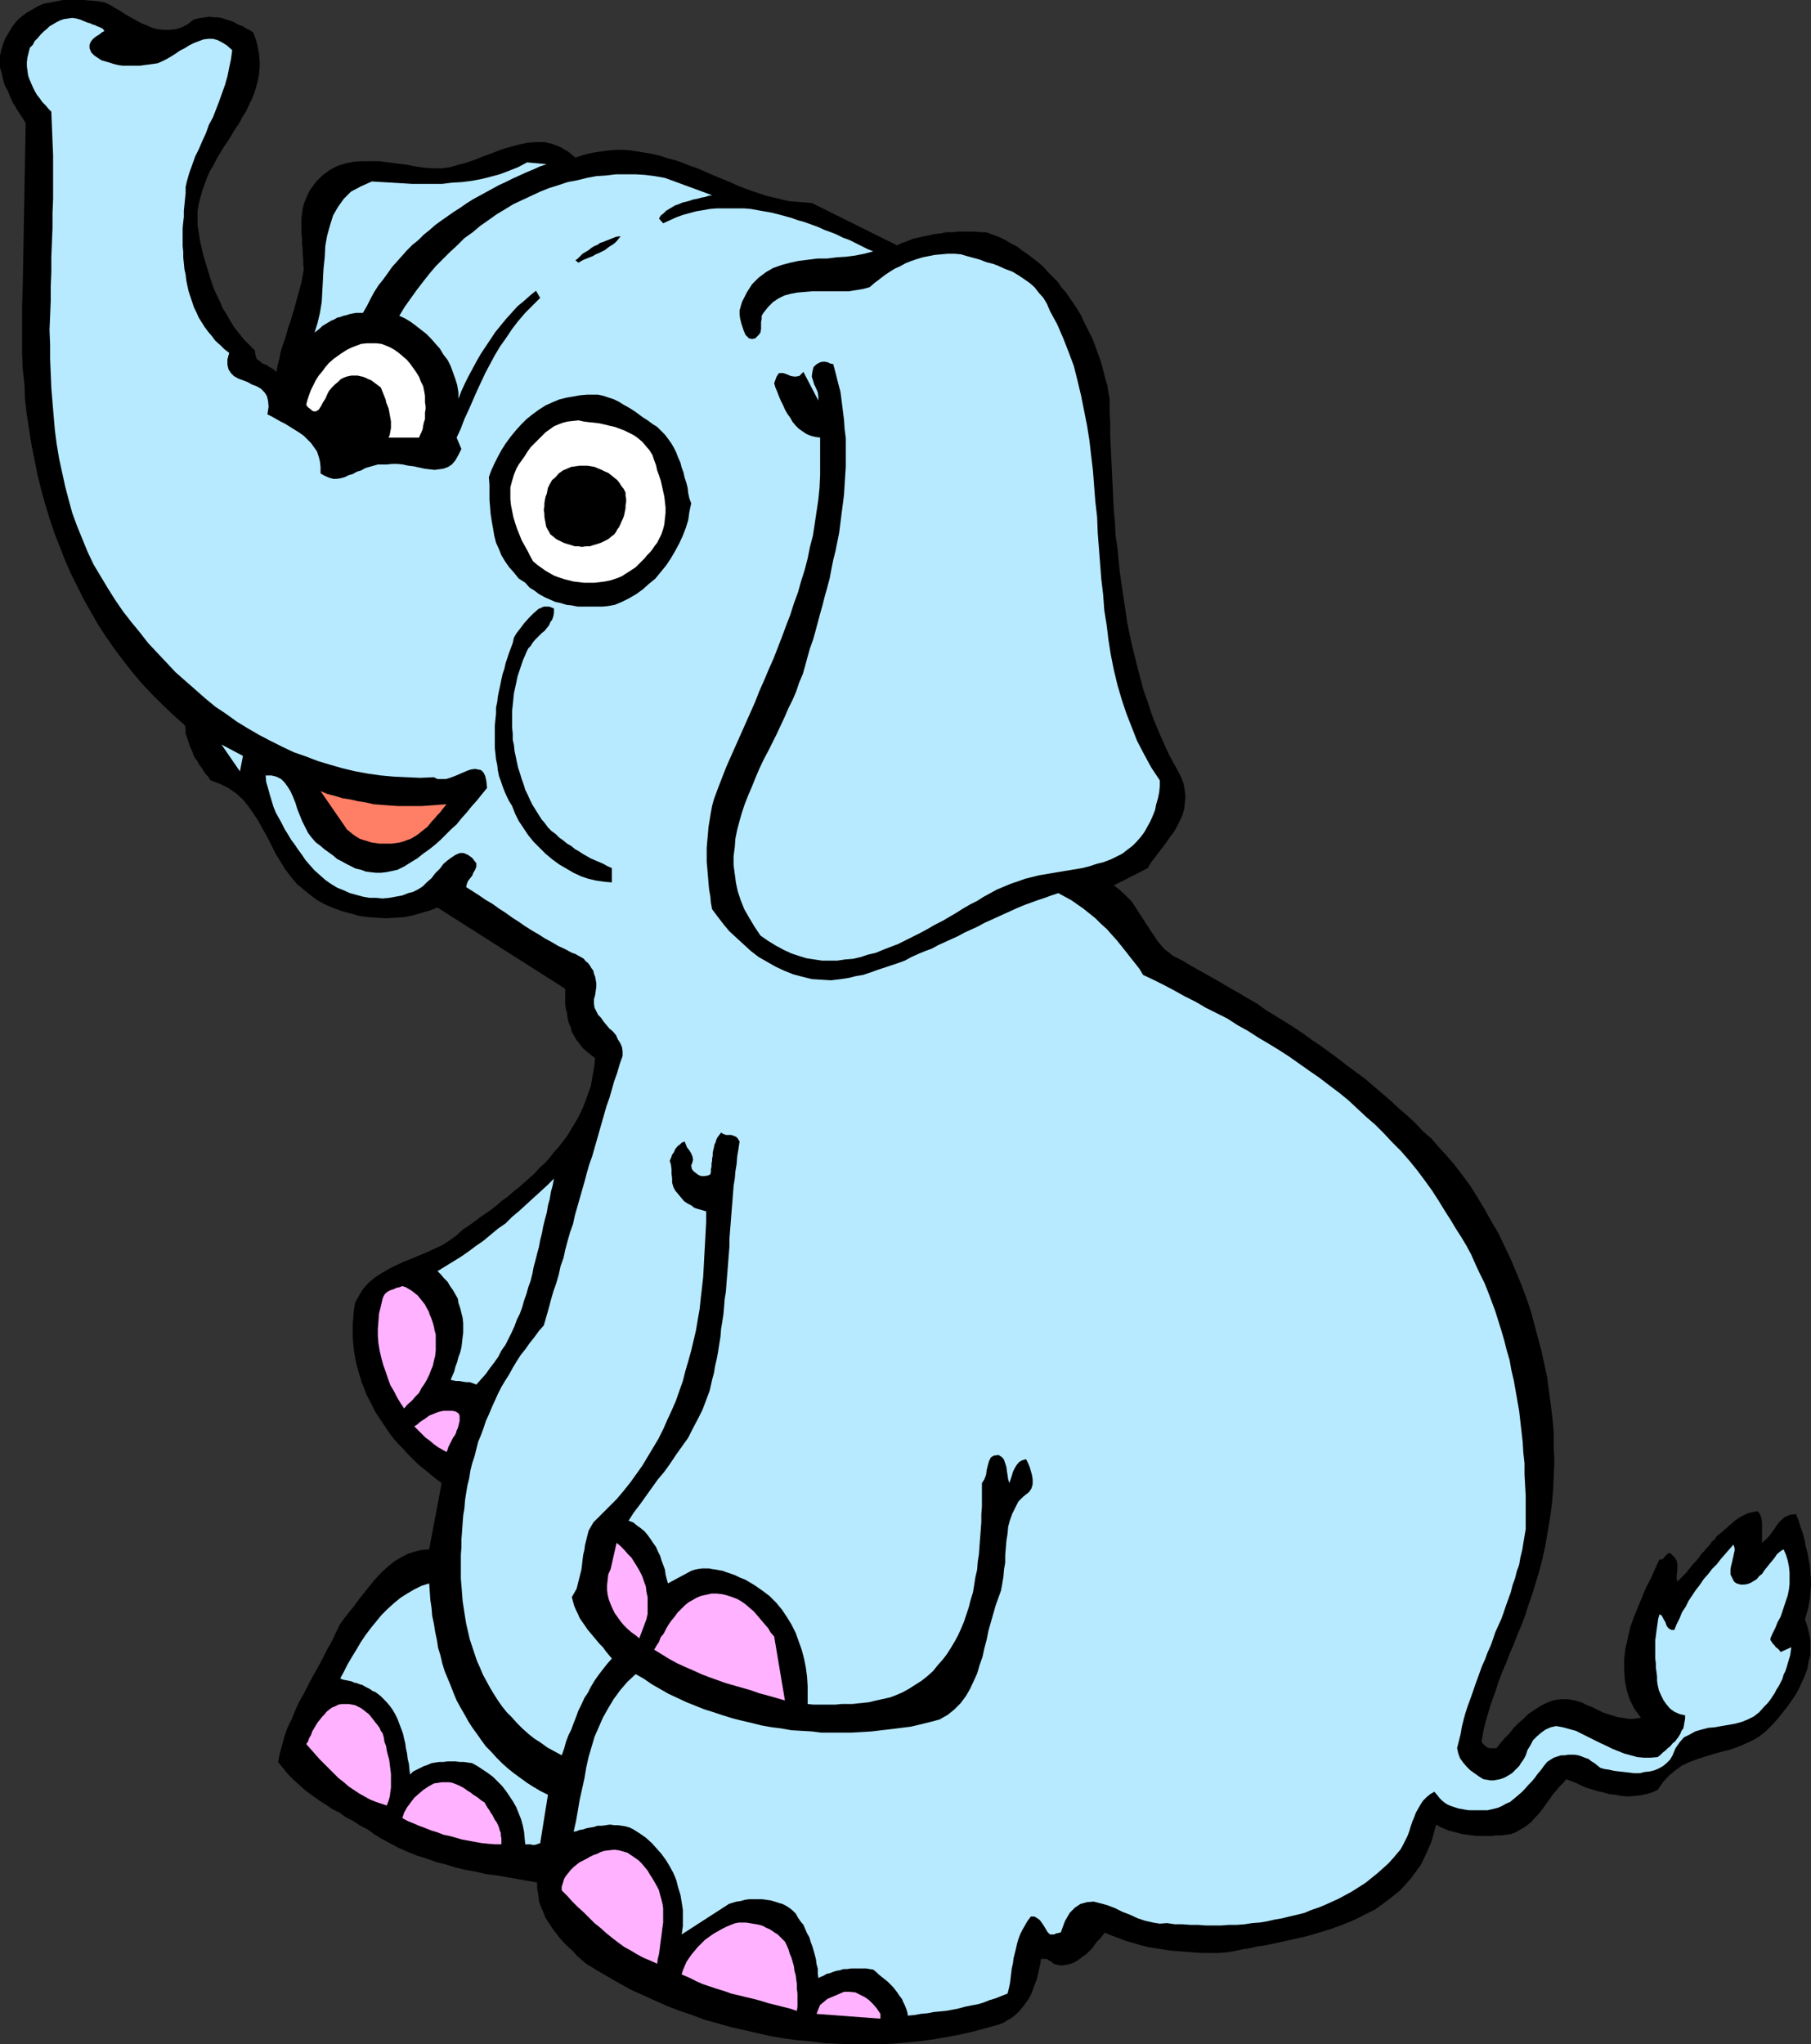 <?xml version="1.0" encoding="UTF-8" standalone="no"?>
<svg
   version="1.0"
   width="129.724mm"
   height="146.405mm"
   id="svg22"
   sodipodi:docname="Elephant Sitting.wmf"
   xmlns:inkscape="http://www.inkscape.org/namespaces/inkscape"
   xmlns:sodipodi="http://sodipodi.sourceforge.net/DTD/sodipodi-0.dtd"
   xmlns="http://www.w3.org/2000/svg"
   xmlns:svg="http://www.w3.org/2000/svg">
  <rect width="100%" height="100%" fill="#333333" stroke="none"/>
  <sodipodi:namedview
     id="namedview22"
     pagecolor="#ffffff"
     bordercolor="#000000"
     borderopacity="0.25"
     inkscape:showpageshadow="2"
     inkscape:pageopacity="0.0"
     inkscape:pagecheckerboard="0"
     inkscape:deskcolor="#d1d1d1"
     inkscape:document-units="mm" />
  <defs
     id="defs1">
    <pattern
       id="WMFhbasepattern"
       patternUnits="userSpaceOnUse"
       width="6"
       height="6"
       x="0"
       y="0" />
  </defs>
  <path
     style="fill:#000000;fill-opacity:1;fill-rule:evenodd;stroke:none"
     d="M 52.358,5.333 53.49,5.01 54.459,4.848 55.59,4.687 56.722,4.525 57.691,4.687 h 1.131 l 1.131,0.162 0.97,0.323 0.97,0.323 1.131,0.323 0.808,0.485 0.97,0.485 0.97,0.323 0.97,0.646 0.97,0.485 0.808,0.485 0.808,2.101 0.485,1.939 0.323,1.939 0.162,1.778 v 1.778 l -0.162,1.778 -0.323,1.778 -0.485,1.778 -0.485,1.616 -0.646,1.616 -0.808,1.616 -0.808,1.778 -0.97,1.454 -0.808,1.616 -1.131,1.616 -0.97,1.616 -0.97,1.616 -1.131,1.616 -0.97,1.616 -0.97,1.616 -0.808,1.616 -0.97,1.616 -0.808,1.778 -0.646,1.778 -0.646,1.778 -0.485,1.778 -0.485,1.778 -0.323,1.939 v 1.939 1.939 l 0.323,2.101 0.323,2.101 0.485,2.101 0.485,2.101 0.646,2.101 0.646,2.101 0.646,2.101 0.646,1.939 0.808,1.939 0.97,1.939 0.808,1.939 1.131,1.778 0.97,1.778 1.131,1.778 1.293,1.616 1.293,1.616 1.454,1.454 1.454,1.454 0.162,1.293 0.323,0.97 0.808,0.646 0.808,0.646 0.97,0.323 0.97,0.646 1.131,0.646 0.646,0.646 0.323,-1.778 0.485,-1.778 0.323,-1.778 0.485,-1.616 0.646,-1.778 0.485,-1.616 0.485,-1.778 0.646,-1.778 0.485,-1.616 0.485,-1.616 0.485,-1.778 0.485,-1.778 0.485,-1.778 0.485,-1.778 0.323,-1.778 0.323,-1.778 -0.162,-1.454 v -1.454 l -0.162,-1.293 v -1.454 l -0.162,-1.293 v -1.454 l -0.162,-1.293 v -1.454 -1.293 -1.293 l 0.162,-1.293 0.162,-1.293 0.323,-1.293 0.485,-1.293 0.485,-1.131 0.646,-1.293 1.616,-2.263 1.778,-1.778 1.939,-1.454 2.101,-1.131 2.101,-0.646 2.262,-0.485 2.262,-0.162 h 2.424 2.424 l 2.424,0.323 2.424,0.323 2.586,0.323 2.424,0.485 2.424,0.323 2.262,0.162 h 2.262 l 2.262,-0.323 2.262,-0.646 2.424,-0.646 2.262,-0.808 2.424,-0.97 2.262,-0.808 2.424,-0.97 2.262,-0.646 2.424,-0.646 2.262,-0.485 2.262,-0.162 h 2.262 l 2.101,0.485 2.101,0.808 2.262,1.293 1.939,1.616 2.424,-0.808 2.101,-0.485 2.101,-0.323 2.262,-0.323 2.101,-0.162 h 2.101 l 1.939,0.162 2.101,0.323 1.939,0.323 1.939,0.323 1.939,0.485 1.939,0.646 1.939,0.485 1.939,0.646 1.939,0.808 1.939,0.646 1.939,0.808 1.778,0.808 1.939,0.808 1.939,0.808 1.939,0.808 1.778,0.808 2.101,0.808 1.778,0.646 1.939,0.646 1.939,0.646 2.101,0.485 1.939,0.485 2.101,0.485 2.101,0.162 1.939,0.162 2.101,0.162 23.109,11.474 1.293,-0.646 1.454,-0.485 1.454,-0.646 1.454,-0.323 1.454,-0.323 1.616,-0.323 1.454,-0.323 1.616,-0.162 1.454,-0.323 h 1.616 l 1.616,-0.162 h 1.616 1.454 1.616 l 1.454,0.162 h 1.454 l 1.778,0.646 1.778,0.646 1.616,0.808 1.616,0.97 1.616,0.808 1.454,1.131 1.454,0.97 1.454,1.131 1.454,1.131 1.293,1.131 1.293,1.454 1.293,1.293 1.293,1.293 0.97,1.454 1.293,1.454 0.97,1.454 1.131,1.616 0.97,1.454 0.97,1.616 0.808,1.778 0.808,1.616 0.808,1.616 0.808,1.616 0.646,1.778 0.646,1.778 0.646,1.778 0.485,1.616 0.485,1.778 0.485,1.939 0.485,1.616 0.323,1.939 0.323,1.778 v 3.394 l 0.162,3.232 v 3.394 l 0.162,3.394 0.162,3.394 0.162,3.394 0.162,3.394 0.162,3.394 0.162,3.232 0.323,3.394 0.162,3.394 0.485,3.232 0.323,3.394 0.323,3.232 0.485,3.394 0.485,3.232 0.485,3.232 0.485,3.394 0.646,3.232 0.646,3.071 0.808,3.232 0.808,3.232 0.808,3.071 0.808,3.071 1.131,3.071 0.97,3.071 1.131,2.909 1.293,3.071 1.293,2.909 1.293,2.747 1.616,2.909 1.454,2.747 0.646,1.778 0.323,1.939 0.162,1.616 -0.162,1.616 -0.162,1.616 -0.485,1.616 -0.646,1.454 -0.808,1.616 -0.808,1.454 -1.131,1.454 -0.97,1.454 -0.97,1.293 -1.131,1.454 -0.97,1.293 -1.131,1.454 -0.808,1.454 -9.211,4.687 1.293,0.97 1.293,1.131 1.131,1.131 1.131,1.131 0.97,1.454 0.808,1.293 0.97,1.454 0.808,1.293 0.97,1.454 0.808,1.293 0.808,1.131 0.808,1.293 0.97,1.131 0.97,1.131 1.293,0.97 0.97,0.808 2.586,1.293 2.424,1.454 2.586,1.454 2.586,1.454 2.586,1.454 2.424,1.454 2.586,1.454 2.424,1.454 2.586,1.454 2.424,1.778 2.424,1.454 2.586,1.616 2.586,1.616 2.424,1.616 2.424,1.778 2.424,1.616 2.424,1.778 2.424,1.778 2.262,1.778 2.424,1.778 2.424,1.778 2.262,1.939 2.262,1.939 2.262,1.939 2.262,2.101 2.262,1.939 2.262,2.101 2.101,2.263 2.262,1.939 1.939,2.263 2.101,2.263 2.101,2.424 2.101,2.747 2.262,3.071 1.939,3.071 1.939,3.232 1.778,3.232 1.939,3.232 1.616,3.394 1.616,3.394 1.454,3.394 1.454,3.555 1.293,3.394 1.293,3.717 0.97,3.555 0.97,3.717 0.97,3.555 0.808,3.717 0.808,3.717 0.485,3.717 0.485,3.717 0.485,3.879 0.323,3.717 v 3.879 l 0.162,3.717 -0.162,3.879 -0.162,3.717 -0.323,3.879 -0.485,3.717 -0.646,3.879 -0.646,3.717 -0.808,3.717 -0.97,3.717 -1.131,3.717 -0.808,2.586 -0.97,2.747 -0.808,2.586 -0.97,2.586 -1.131,2.586 -0.97,2.586 -1.131,2.586 -0.97,2.586 -1.131,2.586 -0.97,2.586 -0.808,2.586 -0.97,2.586 -0.808,2.586 -0.808,2.747 -0.646,2.747 -0.485,2.747 0.323,0.485 0.485,0.485 0.323,0.323 0.485,0.323 0.646,0.162 h 0.485 0.646 0.646 l 1.131,-1.454 1.131,-1.293 1.293,-1.293 1.131,-1.454 1.293,-1.293 1.293,-1.131 1.293,-1.293 1.454,-0.97 1.454,-0.97 1.454,-0.808 1.454,-0.646 1.616,-0.485 1.778,-0.162 h 1.616 l 1.778,0.323 1.778,0.485 0.97,0.485 0.97,0.485 0.97,0.323 0.97,0.485 0.97,0.485 0.97,0.485 0.97,0.323 0.97,0.323 1.131,0.323 0.97,0.323 1.131,0.162 0.97,0.162 0.97,0.162 h 1.131 l 1.131,-0.162 0.97,-0.162 -1.778,-2.424 -1.293,-2.586 -0.808,-2.586 -0.485,-2.747 -0.162,-2.747 v -2.747 l 0.323,-2.909 0.646,-2.747 0.646,-2.909 0.97,-2.747 1.131,-2.747 1.131,-2.747 1.131,-2.747 1.293,-2.424 1.131,-2.586 1.131,-2.424 h 0.485 l 0.485,-0.162 0.485,-0.646 0.323,-0.323 0.323,-0.323 0.485,-0.323 0.485,0.162 0.485,0.485 0.646,0.646 0.485,0.808 0.162,0.97 v 0.808 0.97 l -0.162,0.97 v 1.131 l 0.162,0.808 0.485,-0.485 0.646,-0.646 0.646,-0.646 0.646,-0.646 0.646,-0.808 0.646,-0.808 0.646,-0.808 0.808,-0.808 0.646,-0.808 0.646,-0.97 0.808,-0.808 0.646,-0.808 0.808,-0.808 0.646,-0.97 0.808,-0.646 0.485,-0.808 0.808,-0.646 0.646,-0.485 0.646,-0.646 0.646,-0.485 0.646,-0.646 0.646,-0.485 0.485,-0.485 0.646,-0.485 0.646,-0.485 0.808,-0.485 0.646,-0.323 0.646,-0.323 0.808,-0.323 0.808,-0.162 0.646,-0.162 0.97,-0.162 0.646,0.97 0.323,0.97 0.162,1.131 v 1.131 1.293 1.131 0.97 0.97 l 1.293,-1.131 0.97,-1.131 0.97,-1.293 0.808,-1.293 0.97,-1.131 1.131,-0.97 1.454,-0.646 1.616,-0.162 0.646,1.616 0.485,1.616 0.646,1.778 0.485,1.778 0.323,1.778 0.485,1.778 0.323,1.778 0.323,1.778 0.162,1.939 0.162,1.778 v 1.778 l -0.162,1.939 -0.162,1.778 -0.323,1.778 -0.485,1.939 -0.485,1.616 0.646,1.939 0.485,1.939 0.323,1.939 v 1.939 1.939 l -0.485,1.778 -0.323,1.939 -0.646,1.778 -0.808,1.778 -0.808,1.778 -0.97,1.778 -1.131,1.616 -1.131,1.616 -1.293,1.616 -1.293,1.616 -1.293,1.454 -1.778,1.778 -1.778,1.454 -1.939,1.131 -2.101,0.97 -1.939,0.808 -2.262,0.808 -2.101,0.485 -2.262,0.646 -2.101,0.646 -2.101,0.646 -2.101,0.808 -2.101,0.97 -1.778,1.293 -1.778,1.454 -1.616,1.778 -1.454,2.101 -1.454,0.646 -1.616,0.485 -1.616,0.323 -1.616,0.162 -1.778,0.162 -1.616,-0.162 -1.778,-0.323 -1.616,-0.162 -1.616,-0.485 -1.454,-0.323 -1.616,-0.485 -1.616,-0.485 -1.454,-0.646 -1.293,-0.646 -1.293,-0.485 -1.293,-0.485 -0.808,0.97 -0.97,0.97 -0.808,0.97 -0.97,1.131 -0.808,1.131 -0.808,1.131 -0.808,1.131 -0.808,1.131 -0.808,0.97 -0.97,0.97 -0.808,0.97 -0.97,0.808 -1.131,0.808 -1.131,0.646 -1.131,0.646 -1.293,0.485 -1.293,0.162 -1.293,0.162 h -1.293 l -1.293,0.162 h -1.293 -1.454 -1.293 l -1.293,-0.162 -1.293,-0.162 -1.293,-0.162 -1.131,-0.323 -1.293,-0.323 -1.293,-0.323 -1.131,-0.485 -1.131,-0.485 -1.131,-0.646 -0.646,2.424 -0.646,2.263 -0.97,2.263 -0.97,2.101 -0.97,1.939 -1.293,1.778 -1.293,1.778 -1.454,1.616 -1.454,1.616 -1.616,1.293 -1.616,1.293 -1.778,1.293 -1.778,1.293 -1.939,0.97 -1.939,0.97 -1.939,0.97 -1.939,0.808 -2.101,0.808 -2.262,0.808 -2.101,0.646 -2.101,0.646 -2.262,0.646 -2.101,0.485 -2.262,0.485 -2.101,0.485 -2.262,0.485 -2.262,0.485 -2.262,0.323 -2.101,0.485 -2.101,0.323 -2.262,0.485 -1.939,0.323 -2.262,0.162 h -2.262 -2.101 l -2.262,-0.162 -2.101,-0.162 -2.262,-0.162 -1.939,-0.162 -2.101,-0.323 -2.101,-0.323 -1.939,-0.323 -1.939,-0.485 -2.101,-0.646 -1.778,-0.485 -2.101,-0.808 -1.778,-0.646 -1.939,-0.808 -0.646,0.808 -0.646,0.808 -0.808,0.808 -0.646,0.808 -0.646,0.97 -0.808,0.808 -0.808,0.808 -0.97,0.646 -0.808,0.646 -0.97,0.646 -0.97,0.485 -0.97,0.323 -0.97,0.162 -0.97,0.162 -1.131,-0.162 -1.131,-0.323 -0.323,-0.323 -0.323,-0.323 -0.485,-0.162 -0.323,-0.323 -0.485,-0.162 h -0.323 -0.485 -0.646 l -0.162,1.293 -0.323,1.454 -0.323,1.454 -0.323,1.293 -0.485,1.293 -0.485,1.293 -0.485,1.293 -0.646,1.293 -0.808,1.131 -0.808,1.131 -0.808,0.97 -0.97,0.97 -1.131,0.97 -1.131,0.646 -1.293,0.808 -1.293,0.485 -3.555,0.97 -3.555,0.97 -3.555,0.808 -3.555,0.646 -3.717,0.646 -3.717,0.485 -3.555,0.323 -3.717,0.323 -3.555,0.162 h -3.717 -3.717 l -3.717,-0.162 -3.555,-0.162 -3.717,-0.485 -3.717,-0.323 -3.555,-0.485 -3.717,-0.646 -3.555,-0.808 -3.555,-0.808 -3.555,-0.808 -3.394,-0.97 -3.555,-0.97 -3.394,-1.293 -3.394,-1.131 -3.394,-1.293 -3.232,-1.454 -3.232,-1.454 -3.232,-1.454 -3.232,-1.778 -3.07,-1.778 -3.07,-1.778 -2.909,-1.778 -1.293,-1.131 -1.293,-1.131 -1.131,-1.293 -1.293,-1.131 -1.131,-1.131 -1.131,-1.293 -0.97,-1.293 -0.97,-1.293 -0.97,-1.454 -0.808,-1.293 -0.646,-1.616 -0.646,-1.454 -0.485,-1.454 -0.162,-1.616 -0.323,-1.778 v -1.616 l -2.747,-0.485 -2.747,-0.485 -2.747,-0.485 -2.747,-0.485 -2.747,-0.323 -2.747,-0.646 -2.747,-0.485 -2.747,-0.646 -2.586,-0.808 -2.586,-0.646 -2.747,-0.97 -2.586,-0.808 -2.424,-0.97 -2.586,-1.131 -2.424,-1.293 -2.424,-1.293 -1.778,-1.131 -1.778,-1.293 -1.939,-0.97 -1.939,-1.293 -1.939,-0.97 -1.778,-1.293 -1.939,-0.97 -1.939,-1.293 -1.778,-1.131 -1.778,-1.293 -1.778,-1.293 -1.616,-1.454 -1.616,-1.454 -1.454,-1.454 -1.454,-1.778 -1.293,-1.616 0.485,-2.424 0.646,-2.263 0.646,-2.424 0.808,-2.263 1.131,-2.263 0.97,-2.424 1.131,-2.424 1.293,-2.263 1.131,-2.263 1.293,-2.424 1.293,-2.263 1.293,-2.424 1.131,-2.263 1.293,-2.263 1.131,-2.424 1.131,-2.263 1.293,-1.778 1.293,-1.616 1.293,-1.616 1.293,-1.778 1.293,-1.616 1.293,-1.616 1.293,-1.616 1.293,-1.454 1.293,-1.293 1.616,-1.454 1.454,-1.131 1.616,-0.97 1.778,-0.97 1.939,-0.646 1.939,-0.485 2.101,-0.162 3.394,-17.938 -1.293,-0.97 -1.454,-1.131 -1.293,-1.131 -1.454,-1.131 -1.293,-1.131 -1.293,-1.293 -1.293,-1.293 -1.131,-1.293 -1.293,-1.293 -1.131,-1.293 -1.131,-1.454 -0.97,-1.454 -0.97,-1.454 -0.97,-1.454 -0.97,-1.454 -0.808,-1.616 -0.808,-1.616 -0.808,-1.454 -0.646,-1.778 -0.646,-1.616 -0.485,-1.616 -0.485,-1.616 -0.485,-1.778 -0.323,-1.778 -0.323,-1.778 -0.162,-1.778 -0.162,-1.778 v -1.778 -1.778 l 0.162,-1.939 0.162,-1.939 0.323,-1.939 1.131,-2.101 1.131,-1.778 1.616,-1.778 1.616,-1.293 1.778,-1.131 1.939,-1.131 1.939,-0.97 2.101,-0.97 2.101,-0.808 2.262,-0.97 1.939,-0.808 2.101,-0.97 2.101,-0.97 1.939,-1.293 1.778,-1.293 1.778,-1.616 1.454,-0.97 1.616,-1.131 1.454,-1.131 1.454,-0.97 1.616,-1.131 1.454,-1.131 1.454,-1.293 1.616,-1.131 1.454,-1.293 1.454,-1.131 1.454,-1.293 1.454,-1.293 1.454,-1.293 1.293,-1.454 1.454,-1.293 1.293,-1.454 1.131,-1.454 1.293,-1.454 1.131,-1.454 1.131,-1.454 0.97,-1.616 0.97,-1.616 0.97,-1.616 0.808,-1.616 0.808,-1.778 0.646,-1.778 0.646,-1.778 0.646,-1.778 0.323,-1.939 0.323,-1.778 0.323,-1.939 0.162,-1.939 -1.293,-0.97 -0.97,-0.808 -1.131,-0.97 -0.808,-1.131 -0.808,-0.97 -0.646,-1.131 -0.646,-1.131 -0.323,-1.293 -0.485,-1.131 -0.323,-1.293 -0.162,-1.293 -0.323,-1.293 -0.162,-1.293 v -1.293 -1.454 -1.293 l -34.582,-21.979 -2.101,0.808 -2.262,0.646 -2.262,0.646 -2.262,0.485 -2.586,0.162 -2.424,0.162 -2.424,-0.162 -2.424,-0.162 -2.424,-0.323 -2.262,-0.646 -2.424,-0.646 -2.262,-0.808 -2.262,-0.97 -2.101,-1.131 -1.939,-1.454 -1.778,-1.454 -1.939,-1.616 -1.616,-1.939 -1.454,-1.939 -1.293,-2.101 -1.293,-2.101 -1.131,-2.263 -1.131,-2.263 -1.293,-2.263 -1.131,-2.101 -1.293,-1.939 -1.454,-2.101 -1.454,-1.778 -1.778,-1.616 -2.101,-1.454 -2.262,-1.131 -2.586,-0.97 -0.646,-0.97 -0.646,-0.646 -0.646,-0.97 -0.485,-0.808 -0.646,-0.808 -0.485,-0.97 -0.646,-0.808 -0.485,-0.97 -0.323,-0.97 -0.485,-0.97 -0.323,-0.97 -0.323,-0.97 -0.323,-0.97 -0.323,-0.97 v -0.97 l -0.162,-1.131 -3.07,-2.747 -2.909,-2.747 -2.909,-2.909 -2.747,-2.909 -2.586,-3.071 -2.424,-3.071 -2.424,-3.232 -2.262,-3.232 -2.101,-3.232 -1.939,-3.394 -1.939,-3.394 -1.778,-3.555 -1.778,-3.555 -1.616,-3.717 -1.454,-3.717 -1.454,-3.717 -1.293,-3.879 -1.131,-3.717 -1.131,-4.04 L 10.181,128.639 9.373,124.599 8.565,120.559 7.918,116.519 7.272,112.317 6.787,108.277 6.626,104.075 6.141,99.712 5.979,95.51 V 91.308 86.945 82.743 L 6.141,78.218 6.949,33.291 6.141,31.998 5.171,30.544 4.363,29.251 3.394,27.635 2.747,26.18 2.101,24.564 1.293,23.11 0.808,21.494 0.485,19.878 0,18.262 V 16.646 15.029 L 0.323,13.575 0.808,11.959 1.454,10.343 2.424,8.727 3.394,7.111 4.525,5.656 5.979,4.363 7.272,3.394 8.726,2.586 10.342,1.616 11.958,0.97 13.736,0.646 15.352,0.323 17.13,0 h 1.778 1.939 1.778 l 1.939,0.162 1.778,0.162 1.939,0.323 1.454,0.646 1.293,0.808 1.454,0.808 1.454,0.97 1.454,0.808 1.454,0.808 1.454,0.808 1.616,0.646 1.454,0.646 1.454,0.323 1.616,0.162 h 1.454 l 1.616,-0.162 1.616,-0.485 1.616,-0.808 z"
     id="path1" />
  <path
     style="fill:#b7eaff;fill-opacity:1;fill-rule:evenodd;stroke:none"
     d="m 28.28,8.404 -0.646,0.323 -0.808,0.646 -0.808,0.485 -0.808,0.646 -0.646,0.808 -0.323,0.808 v 0.97 l 0.485,1.131 0.808,0.808 0.97,0.646 0.97,0.646 1.131,0.323 1.131,0.323 0.97,0.323 1.293,0.323 1.131,0.162 h 1.131 1.293 1.131 1.293 l 1.131,-0.162 1.293,-0.162 1.131,-0.162 1.131,-0.162 1.131,-0.485 1.293,-0.646 1.131,-0.646 1.293,-0.808 1.131,-0.808 1.293,-0.646 1.293,-0.808 1.293,-0.646 1.293,-0.485 1.293,-0.485 1.293,-0.162 h 1.293 l 1.131,0.323 1.293,0.646 1.293,0.808 1.454,1.293 -0.323,2.424 -0.485,2.263 -0.485,2.424 -0.646,2.263 -0.808,2.263 -0.808,2.263 -0.808,2.101 -0.808,2.101 -1.131,2.101 -0.808,2.263 -0.97,2.101 -0.97,2.263 -0.97,1.939 -0.808,2.263 -0.808,2.263 -0.646,2.263 -0.323,1.454 v 1.616 l -0.162,1.616 -0.162,1.616 -0.162,1.616 v 1.616 l -0.162,1.454 -0.162,1.616 v 1.616 1.616 1.616 l 0.162,1.616 v 1.454 l 0.162,1.616 0.162,1.616 0.323,1.454 0.162,1.454 0.323,1.616 0.323,1.454 0.485,1.454 0.485,1.454 0.485,1.454 0.646,1.293 0.646,1.454 0.808,1.293 0.808,1.293 0.97,1.293 0.97,1.131 0.97,1.293 1.293,1.131 1.131,1.131 1.293,0.97 -0.485,1.778 v 1.454 l 0.323,1.293 0.646,0.97 0.808,0.808 1.131,0.646 1.293,0.485 1.293,0.485 1.131,0.646 1.293,0.485 1.131,0.646 0.97,0.97 0.646,0.97 0.323,1.293 0.162,1.616 -0.323,2.101 1.293,0.646 1.131,0.646 1.131,0.646 1.293,0.646 1.293,0.808 1.293,0.808 1.293,0.808 1.131,0.808 0.97,0.97 0.97,0.97 0.808,1.131 0.808,1.131 0.485,1.454 0.323,1.293 0.162,1.454 v 1.778 l 1.131,0.646 1.131,0.485 1.131,0.323 h 0.97 l 1.131,-0.162 1.131,-0.323 0.97,-0.485 1.131,-0.323 1.131,-0.646 1.131,-0.323 1.131,-0.646 1.131,-0.323 1.131,-0.323 1.131,-0.323 h 1.293 1.131 l 1.454,-0.162 h 1.454 l 1.454,0.162 1.454,0.323 1.454,0.162 1.454,0.323 1.454,0.323 1.293,0.162 1.454,0.162 1.293,-0.162 1.131,-0.162 1.293,-0.485 0.97,-0.646 0.97,-1.131 0.808,-1.454 0.808,-1.616 -1.293,-3.071 1.131,-2.424 0.97,-2.586 1.131,-2.424 1.131,-2.586 1.131,-2.586 1.131,-2.424 1.131,-2.424 1.293,-2.424 1.293,-2.424 1.454,-2.424 1.616,-2.263 1.616,-2.424 1.616,-2.101 1.939,-2.263 1.939,-1.939 2.101,-2.101 -1.131,-1.939 -1.616,1.293 -1.616,1.454 -1.778,1.454 -1.454,1.616 -1.616,1.778 -1.454,1.778 -1.454,1.778 -1.293,1.939 -1.293,1.939 -1.293,1.939 -1.131,1.939 -1.131,2.101 -1.131,2.101 -0.97,1.939 -0.97,2.101 -0.808,2.101 v -1.778 l -0.323,-1.939 -0.485,-1.616 -0.646,-1.778 -0.646,-1.778 -0.808,-1.616 -1.131,-1.454 -0.97,-1.616 -1.293,-1.454 -1.131,-1.293 -1.293,-1.293 -1.454,-1.131 -1.454,-1.131 -1.293,-0.97 -1.616,-0.97 -1.454,-0.646 1.454,-2.424 1.616,-2.263 1.616,-2.263 1.616,-2.101 1.778,-2.263 1.778,-2.101 1.939,-1.939 1.939,-1.939 1.939,-1.778 1.939,-1.939 2.262,-1.616 2.101,-1.778 2.101,-1.454 2.262,-1.616 2.424,-1.454 2.101,-1.293 2.424,-1.131 2.424,-1.131 2.424,-1.131 2.424,-0.97 2.586,-0.808 2.424,-0.808 2.586,-0.485 2.586,-0.646 2.586,-0.485 2.586,-0.162 2.747,-0.323 h 2.586 2.747 l 2.586,0.162 2.586,0.323 2.747,0.485 12.766,4.687 -0.97,0.162 -0.97,0.323 -0.97,0.162 -1.131,0.323 -0.97,0.162 -0.97,0.323 -1.131,0.323 -0.808,0.162 -1.131,0.485 -0.97,0.323 -0.808,0.485 -0.808,0.485 -0.808,0.485 -0.646,0.646 -0.808,0.646 -0.485,0.808 1.131,1.293 1.778,-0.808 1.778,-0.808 1.778,-0.646 1.778,-0.485 1.778,-0.485 1.939,-0.323 1.778,-0.323 1.939,-0.162 h 1.778 1.778 1.939 1.778 l 1.939,0.162 1.778,0.323 1.778,0.323 1.939,0.323 1.939,0.485 1.778,0.485 1.778,0.485 1.778,0.646 1.778,0.485 1.778,0.646 1.778,0.646 1.778,0.808 1.778,0.646 1.616,0.646 1.616,0.808 1.778,0.646 1.616,0.808 1.616,0.808 1.616,0.808 1.616,0.646 -2.424,0.646 -2.424,0.485 -2.424,0.323 -2.586,0.162 -2.586,0.323 h -2.586 l -2.586,0.323 -2.586,0.323 -2.262,0.485 -2.424,0.646 -2.262,0.808 -1.939,1.131 -1.939,1.454 -1.778,1.778 -1.454,2.263 -1.293,2.586 -0.323,1.131 -0.323,1.131 v 1.131 l 0.162,1.131 0.323,1.293 0.323,0.97 0.323,0.97 0.485,1.131 0.323,0.323 0.323,0.323 0.323,0.323 h 0.323 l 0.485,0.162 0.485,-0.162 h 0.323 l 0.323,-0.323 0.646,-0.646 0.485,-0.646 0.162,-0.97 v -0.808 -0.97 l 0.162,-0.97 v -0.808 l 0.485,-0.808 1.293,-1.616 1.293,-1.293 1.454,-0.97 1.616,-0.808 1.778,-0.485 1.778,-0.323 1.939,-0.162 1.939,-0.162 h 1.939 2.101 2.101 1.939 1.939 l 1.939,-0.323 1.939,-0.323 1.778,-0.485 1.293,-1.131 1.293,-0.97 1.454,-1.131 1.454,-0.97 1.293,-0.808 1.454,-0.646 1.454,-0.808 1.616,-0.646 1.454,-0.485 1.616,-0.485 1.616,-0.323 1.616,-0.323 1.778,-0.162 1.778,-0.162 h 1.778 l 1.778,0.162 1.616,0.485 1.778,0.485 1.778,0.485 1.616,0.646 1.939,0.485 1.616,0.646 1.778,0.808 1.778,0.646 1.616,0.97 1.454,0.97 1.616,1.131 1.293,1.131 1.131,1.454 1.293,1.454 0.97,1.616 0.808,1.939 1.939,3.555 1.616,3.717 1.454,3.717 1.454,3.879 0.97,3.879 0.97,4.04 0.808,4.04 0.808,4.04 0.646,4.04 0.485,4.202 0.485,4.04 0.323,4.202 0.323,4.202 0.485,4.202 0.162,4.202 0.323,4.202 0.323,4.202 0.323,4.202 0.485,4.04 0.323,4.363 0.646,4.04 0.485,4.04 0.646,4.04 0.808,4.04 0.97,4.04 1.131,3.879 1.293,3.879 1.454,3.717 1.454,3.717 1.939,3.717 1.939,3.555 2.262,3.394 v 1.616 l -0.162,1.616 -0.323,1.616 -0.485,1.616 -0.323,1.616 -0.646,1.616 -0.646,1.454 -0.808,1.454 -0.808,1.454 -0.97,1.293 -1.131,1.293 -1.131,1.131 -1.293,0.97 -1.454,1.131 -1.293,0.646 -1.616,0.808 -2.101,0.808 -1.939,0.485 -1.939,0.646 -1.939,0.485 -1.939,0.323 -1.939,0.323 -1.939,0.323 -1.939,0.323 -1.939,0.323 -1.939,0.323 -1.939,0.485 -1.939,0.485 -1.778,0.646 -1.939,0.646 -1.939,0.808 -1.939,0.808 -1.778,0.97 -1.778,0.97 -1.778,1.131 -1.939,0.97 -1.939,1.131 -1.778,1.131 -1.939,1.131 -1.939,1.131 -1.939,0.97 -1.939,1.131 -2.101,1.131 -1.939,0.97 -1.939,0.97 -1.939,0.97 -2.101,0.808 -2.101,0.808 -1.939,0.808 -2.101,0.485 -1.939,0.646 -2.101,0.485 -2.101,0.162 -2.101,0.323 h -2.101 -2.101 l -2.101,-0.323 -2.101,-0.323 -2.101,-0.646 -1.939,-0.646 -2.101,-0.97 -2.101,-1.131 -2.101,-1.293 -2.101,-1.454 -1.616,-2.424 -1.454,-2.424 -1.293,-2.263 -0.97,-2.424 -0.808,-2.424 -0.485,-2.263 -0.323,-2.424 -0.323,-2.424 v -2.424 l 0.323,-2.424 0.162,-2.263 0.485,-2.424 0.646,-2.424 0.646,-2.263 0.808,-2.424 0.97,-2.424 0.97,-2.263 0.97,-2.424 0.97,-2.263 1.131,-2.424 1.293,-2.424 1.131,-2.263 1.131,-2.263 1.131,-2.424 1.131,-2.424 0.97,-2.263 1.131,-2.263 0.97,-2.263 0.808,-2.424 0.97,-2.263 0.646,-2.263 0.646,-2.424 0.646,-2.263 0.808,-2.263 0.646,-2.263 0.646,-2.424 0.646,-2.424 0.646,-2.263 0.646,-2.586 0.646,-2.263 0.646,-2.424 0.485,-2.586 0.485,-2.424 0.646,-2.586 0.485,-2.424 0.485,-2.424 0.323,-2.586 0.323,-2.586 0.323,-2.424 0.323,-2.586 0.162,-2.586 0.162,-2.586 0.162,-2.424 v -2.586 -2.586 -2.586 l -0.323,-2.586 -0.162,-2.424 -0.323,-2.586 -0.323,-2.586 -0.323,-2.424 -0.646,-2.424 -0.646,-2.586 -0.646,-2.424 -0.808,-0.162 -0.646,-0.323 -0.808,-0.162 h -0.646 l -0.646,0.162 -0.646,0.323 -0.485,0.323 -0.646,0.646 -0.323,1.293 -0.162,1.293 0.323,0.97 0.323,1.131 0.485,0.97 0.485,1.131 0.162,1.131 v 1.131 l -4.04,-7.757 -1.131,1.131 -1.131,0.162 -1.131,-0.162 -1.131,-0.485 -0.97,-0.323 h -1.131 l -0.646,0.97 -0.646,1.778 0.323,1.131 0.485,1.131 0.485,1.293 0.485,1.131 0.646,1.293 0.485,1.131 0.646,1.131 0.808,1.131 0.646,1.131 0.808,0.97 0.808,0.808 1.131,0.808 0.97,0.646 1.131,0.485 1.293,0.323 1.293,0.162 v 3.555 3.394 3.232 l -0.162,3.394 -0.323,3.232 -0.485,3.232 -0.485,3.232 -0.485,3.232 -0.808,3.071 -0.646,3.232 -0.808,3.071 -0.97,3.071 -0.808,2.909 -1.131,3.071 -0.97,3.071 -1.131,2.909 -1.131,3.071 -1.131,2.909 -1.131,2.909 -1.293,2.909 -1.293,3.071 -1.293,2.909 -1.131,2.909 -1.293,2.909 -1.293,2.909 -1.293,2.909 -1.293,2.909 -1.293,2.909 -1.293,2.909 -1.131,2.909 -1.131,2.909 -1.131,3.071 -0.485,1.778 -0.323,1.778 -0.323,1.939 -0.323,1.939 -0.162,1.939 -0.162,1.778 -0.162,1.939 v 1.939 1.939 l 0.162,1.778 0.162,1.939 0.162,1.939 0.162,1.778 0.323,1.778 0.162,1.778 0.323,1.778 1.454,1.939 1.616,2.101 1.616,1.939 1.939,1.778 1.939,1.778 1.939,1.778 2.101,1.616 2.262,1.293 2.262,1.293 2.424,1.131 2.424,0.97 2.424,0.646 2.586,0.646 2.586,0.162 2.586,0.162 2.747,-0.323 2.101,-0.323 1.939,-0.485 1.939,-0.323 1.939,-0.646 1.778,-0.646 1.939,-0.646 1.939,-0.646 1.939,-0.646 1.778,-0.646 1.778,-0.97 1.778,-0.808 1.939,-0.808 1.778,-0.646 1.778,-0.97 1.778,-0.808 1.778,-0.808 1.778,-0.808 1.778,-0.97 1.778,-0.808 1.778,-0.808 1.778,-0.97 1.778,-0.808 1.778,-0.808 1.778,-0.808 1.778,-0.808 1.778,-0.808 1.939,-0.808 1.778,-0.646 1.778,-0.646 1.939,-0.646 1.778,-0.646 1.939,-0.646 1.778,0.97 1.778,0.97 1.616,1.131 1.616,1.131 1.616,1.293 1.616,1.293 1.454,1.454 1.616,1.454 1.293,1.454 1.454,1.616 1.293,1.616 1.293,1.616 1.131,1.454 1.293,1.616 1.131,1.454 0.97,1.616 2.747,1.293 2.909,1.454 2.747,1.454 2.909,1.616 2.909,1.454 2.747,1.616 2.909,1.454 2.909,1.454 2.747,1.778 2.909,1.616 2.747,1.778 2.747,1.616 2.909,1.778 2.747,1.778 2.747,1.939 2.747,1.939 2.586,1.778 2.747,2.101 2.586,1.939 2.586,2.101 2.424,2.263 2.424,2.263 2.424,2.101 2.424,2.424 2.262,2.424 2.262,2.263 2.262,2.586 2.101,2.586 1.939,2.586 2.101,2.909 1.778,2.747 1.778,2.909 1.454,2.263 1.454,2.424 1.454,2.263 1.454,2.424 1.293,2.424 1.131,2.586 1.131,2.424 1.293,2.586 0.97,2.424 0.97,2.586 0.97,2.586 0.808,2.586 0.808,2.586 0.808,2.747 0.646,2.586 0.808,2.747 0.485,2.747 0.646,2.747 0.485,2.747 0.485,2.747 0.485,2.747 0.323,2.909 0.323,2.747 0.323,2.909 0.162,2.747 0.323,2.909 v 2.909 l 0.162,3.071 0.162,2.747 v 3.071 2.909 3.071 l -0.323,1.939 -0.323,1.939 -0.323,1.939 -0.485,1.939 -0.323,1.939 -0.646,1.778 -0.485,1.939 -0.646,1.778 -0.485,1.939 -0.646,1.778 -0.646,1.778 -0.646,1.939 -0.646,1.778 -0.808,1.778 -0.808,1.778 -0.646,1.939 -0.646,1.778 -0.808,1.778 -0.646,1.778 -0.808,1.778 -0.646,1.778 -0.646,1.778 -0.646,1.778 -0.646,1.939 -0.646,1.778 -0.646,1.778 -0.646,1.939 -0.485,1.778 -0.485,1.939 -0.323,1.939 -0.485,1.939 -0.485,1.939 0.323,1.454 0.485,1.293 0.808,1.131 0.97,1.131 0.97,0.97 1.131,0.808 1.131,0.808 1.293,0.808 0.97,0.162 0.97,0.162 h 0.808 l 0.97,-0.162 0.808,-0.162 0.97,-0.323 0.646,-0.323 0.808,-0.485 0.808,-0.485 0.646,-0.646 0.646,-0.646 0.646,-0.646 0.485,-0.808 0.485,-0.646 0.485,-0.808 0.323,-0.646 0.485,-1.454 0.808,-1.293 0.646,-1.293 1.131,-1.131 1.131,-0.97 1.131,-0.808 1.454,-0.646 1.454,-0.323 1.778,0.323 1.778,0.485 1.778,0.485 1.616,0.808 1.616,0.808 1.616,0.808 1.616,0.808 1.778,0.808 1.616,0.808 1.616,0.646 1.616,0.646 1.778,0.485 1.778,0.485 1.778,0.162 h 1.778 l 1.939,-0.162 0.808,-0.646 0.646,-0.646 0.646,-0.485 0.646,-0.646 0.646,-0.485 0.646,-0.808 0.646,-0.485 0.485,-0.646 0.485,-0.646 0.485,-0.808 0.323,-0.808 0.485,-0.646 0.162,-0.808 0.162,-0.97 0.162,-0.808 v -0.97 l -1.454,-0.323 -1.454,-0.646 -1.131,-0.808 -0.97,-1.131 -0.808,-1.131 -0.646,-1.293 -0.646,-1.454 -0.323,-1.454 -0.162,-1.131 v -1.131 l -0.162,-1.293 -0.162,-1.131 v -1.131 l -0.162,-1.293 v -1.131 -1.293 -1.293 -1.293 l 0.162,-1.131 0.162,-1.293 0.162,-1.131 0.162,-1.131 0.162,-1.131 0.323,-1.131 0.485,0.162 0.323,0.485 0.323,0.646 0.485,0.808 0.323,0.97 0.485,0.646 0.808,0.485 h 0.808 l 0.646,-1.616 0.808,-1.616 0.646,-1.616 0.97,-1.454 0.808,-1.616 0.97,-1.454 0.97,-1.454 1.131,-1.454 0.97,-1.454 1.293,-1.454 0.97,-1.293 1.293,-1.293 1.131,-1.454 1.131,-1.293 1.131,-1.293 1.131,-1.293 0.162,0.485 0.162,0.485 v 0.646 l -0.162,0.646 -0.162,0.808 -0.162,0.646 -0.162,0.808 -0.162,0.646 -0.162,0.646 -0.162,0.808 v 0.646 0.808 l 0.323,0.646 0.323,0.646 0.323,0.646 0.646,0.485 1.131,0.323 h 0.97 l 0.97,-0.162 0.808,-0.323 0.808,-0.485 0.808,-0.485 0.646,-0.808 0.808,-0.646 0.646,-0.97 0.646,-0.808 0.646,-0.808 0.808,-0.97 0.646,-0.808 0.646,-0.97 0.97,-0.808 0.808,-0.485 0.646,1.454 0.485,1.616 0.323,1.616 0.162,1.616 v 1.616 1.454 l -0.162,1.454 -0.323,1.616 -0.485,1.454 -0.485,1.454 -0.485,1.454 -0.485,1.454 -0.808,1.454 -0.646,1.616 -0.646,1.293 -0.646,1.454 v 0.485 l 0.323,0.485 0.323,0.485 0.485,0.485 0.323,0.485 0.485,0.323 0.485,0.485 0.323,0.485 2.909,-1.293 -0.162,1.131 -0.162,1.131 -0.323,0.97 -0.323,1.131 -0.323,1.131 -0.323,0.97 -0.485,0.97 -0.323,1.131 -0.485,0.97 -0.485,0.97 -0.646,0.97 -0.485,0.97 -0.646,0.97 -0.646,0.97 -0.808,0.97 -0.808,0.808 -1.293,1.454 -1.454,1.131 -1.616,0.808 -1.616,0.646 -1.778,0.485 -1.778,0.323 -1.939,0.323 -1.778,0.323 -1.778,0.162 -1.939,0.485 -1.616,0.485 -1.454,0.808 -1.616,0.808 -1.131,1.293 -1.131,1.616 -0.808,1.939 -0.646,1.131 -0.97,0.97 -0.97,0.808 -1.131,0.646 -1.131,0.485 -1.293,0.323 -1.454,0.162 -1.293,0.323 h -1.454 l -1.293,-0.162 -1.454,-0.162 -1.454,-0.162 -1.293,-0.162 -1.454,-0.323 -1.131,-0.162 -1.131,-0.323 -0.808,-0.646 -0.808,-0.646 -0.808,-0.485 -0.808,-0.646 -0.97,-0.323 -0.808,-0.323 -0.97,-0.323 -0.97,-0.162 h -0.808 -0.97 l -0.97,0.162 h -0.97 l -0.97,0.323 -0.97,0.323 -0.808,0.485 -0.97,0.646 -0.808,0.97 -0.808,1.131 -0.97,1.131 -0.808,1.131 -0.808,0.97 -0.97,0.97 -0.97,1.131 -0.808,0.808 -1.131,0.97 -0.97,0.808 -0.97,0.808 -1.131,0.485 -1.131,0.646 -1.131,0.485 -1.293,0.323 -1.454,0.323 h -1.131 -0.97 -0.97 -0.97 -0.97 l -1.131,-0.162 -0.808,-0.162 -0.97,-0.162 -0.97,-0.323 -0.97,-0.323 -0.808,-0.323 -0.808,-0.485 -0.808,-0.646 -0.646,-0.646 -0.646,-0.808 -0.808,-0.97 -1.131,0.646 -0.97,0.808 -0.97,0.97 -0.646,0.97 -0.646,1.131 -0.646,1.131 -0.485,1.293 -0.485,1.131 -0.485,1.454 -0.323,1.131 -0.485,1.293 -0.646,1.293 -0.646,1.293 -0.646,1.131 -0.97,1.131 -0.808,0.97 -1.454,1.616 -1.616,1.454 -1.454,1.293 -1.616,1.293 -1.616,1.293 -1.778,1.131 -1.778,1.131 -1.778,0.97 -1.778,0.97 -1.778,0.808 -1.778,0.808 -1.939,0.808 -1.939,0.646 -1.939,0.808 -1.939,0.485 -2.101,0.485 -1.939,0.485 -1.939,0.323 -2.101,0.485 -1.939,0.323 -2.101,0.162 -2.101,0.323 -2.101,0.162 h -2.101 l -2.101,0.162 h -2.101 -2.101 l -2.101,-0.162 h -2.101 l -2.101,-0.162 h -2.101 l -2.101,-0.323 -1.939,0.162 -1.939,-0.323 -2.101,-0.485 -1.939,-0.646 -2.101,-0.97 -2.101,-0.808 -1.939,-0.97 -2.101,-0.808 -1.778,-0.485 -1.939,-0.485 -1.778,0.162 -1.778,0.485 -1.454,0.97 -1.454,1.454 -1.293,2.263 -1.131,3.071 h -0.323 l -0.485,0.162 h -0.323 l -0.323,0.162 -0.323,0.162 h -0.323 -0.323 -0.485 l -0.646,-0.646 -0.485,-0.808 -0.485,-0.808 -0.646,-0.97 -0.485,-0.646 -0.646,-0.485 -0.808,-0.485 h -0.97 l -0.97,1.293 -0.646,1.131 -0.646,1.131 -0.646,1.293 -0.485,1.293 -0.323,1.131 -0.323,1.454 -0.323,1.293 -0.323,1.293 -0.162,1.293 -0.323,1.454 -0.162,1.293 -0.162,1.454 -0.162,1.293 -0.323,1.454 -0.323,1.293 -1.616,0.646 -1.616,0.646 -1.616,0.485 -1.616,0.646 -1.616,0.485 -1.778,0.323 -1.616,0.323 -1.778,0.485 -1.616,0.323 -1.778,0.323 -1.616,0.162 -1.778,0.162 -1.616,0.323 -1.778,0.162 -1.778,0.323 -1.778,0.162 -0.162,-0.97 -0.323,-0.97 -0.323,-0.808 -0.485,-0.97 -0.323,-0.808 -0.646,-0.808 -0.646,-0.97 -0.485,-0.646 -0.646,-0.808 -0.808,-0.808 -0.646,-0.646 -0.808,-0.646 -0.808,-0.646 -0.808,-0.646 -0.646,-0.646 -0.808,-0.646 -0.97,-0.162 -0.97,-0.162 h -0.97 -0.97 -1.131 -0.97 l -1.131,0.162 h -0.97 l -0.97,0.323 -0.97,0.162 -0.97,0.323 -0.808,0.323 -0.808,0.162 -0.808,0.485 -0.808,0.323 -0.646,0.323 -0.162,-1.293 v -1.293 l -0.323,-1.131 -0.162,-1.293 -0.323,-1.293 -0.323,-1.131 -0.323,-1.131 -0.485,-1.293 -0.323,-1.131 -0.646,-1.131 -0.485,-1.131 -0.485,-1.131 -0.808,-0.97 -0.646,-0.97 -0.646,-1.131 -0.808,-0.808 -0.808,-0.646 -0.97,-0.646 -0.97,-0.485 -1.131,-0.323 -0.97,-0.323 -1.131,-0.323 -1.131,-0.162 -1.131,-0.162 h -1.293 -0.97 -1.293 l -1.131,0.162 -1.131,0.323 -1.131,0.162 -1.131,0.323 -0.97,0.323 -12.766,8.242 0.323,-2.263 v -2.101 -2.263 l -0.323,-2.101 -0.323,-1.939 -0.646,-2.101 -0.485,-1.939 -0.808,-1.939 -0.97,-1.778 -0.97,-1.616 -1.293,-1.778 -1.293,-1.454 -1.293,-1.454 -1.616,-1.454 -1.616,-1.131 -1.778,-1.131 -0.97,-0.485 -1.131,-0.323 -0.97,-0.162 -1.131,-0.162 h -0.97 l -1.131,-0.162 -1.131,0.162 -1.131,0.162 h -1.131 l -0.97,0.323 -0.97,0.162 -0.97,0.162 -0.97,0.323 -0.97,0.162 -0.808,0.323 -0.808,0.162 0.646,-2.909 0.485,-2.747 0.485,-2.909 0.646,-2.909 0.646,-2.909 0.485,-2.909 0.646,-2.909 0.808,-2.747 0.808,-2.747 1.131,-2.586 1.131,-2.586 1.454,-2.586 1.454,-2.424 1.778,-2.424 1.939,-2.263 2.262,-2.101 2.262,1.293 2.101,1.454 2.262,1.293 2.262,1.293 2.424,1.131 2.424,1.131 2.424,0.97 2.424,0.97 2.586,0.808 2.424,0.808 2.586,0.808 2.586,0.646 2.747,0.646 2.586,0.646 2.747,0.485 2.586,0.323 2.747,0.485 2.747,0.162 2.747,0.162 2.586,0.323 h 2.747 2.747 2.586 l 2.909,-0.162 2.586,-0.162 2.747,-0.323 2.747,-0.323 2.586,-0.323 2.586,-0.323 2.747,-0.646 2.586,-0.646 2.424,-0.646 2.262,-1.293 1.778,-1.454 1.616,-1.616 1.454,-1.939 1.131,-1.939 0.97,-2.101 0.97,-2.101 0.646,-2.263 0.808,-2.263 0.485,-2.263 0.646,-2.424 0.485,-2.424 0.646,-2.263 0.646,-2.263 0.646,-2.263 0.808,-2.263 0.646,-1.778 0.323,-1.778 0.323,-1.939 0.162,-1.939 0.323,-1.939 v -1.939 l 0.162,-1.939 0.162,-1.939 0.323,-2.101 0.162,-1.778 0.485,-1.778 0.646,-1.778 0.808,-1.616 0.808,-1.616 1.293,-1.293 1.616,-1.293 0.646,-0.97 0.323,-1.131 v -1.293 l -0.162,-1.131 -0.323,-1.131 -0.323,-1.131 -0.485,-1.131 -0.485,-0.97 -1.131,0.323 -0.808,0.485 -0.646,0.808 -0.485,0.808 -0.485,0.97 -0.323,1.131 -0.323,0.97 -0.323,0.97 -0.323,-0.97 -0.162,-1.131 -0.162,-0.97 -0.162,-1.293 -0.323,-0.97 -0.323,-0.97 -0.485,-0.646 -0.97,-0.646 -1.293,0.162 -0.808,0.485 -0.485,0.97 -0.323,1.131 -0.323,1.293 -0.162,1.293 -0.485,1.293 -0.646,0.97 v 2.101 2.101 2.101 l -0.162,2.263 v 1.939 l -0.162,2.263 -0.162,2.101 -0.162,2.101 -0.162,2.263 -0.323,2.101 -0.162,2.101 -0.485,2.101 -0.323,2.101 -0.323,1.939 -0.646,2.101 -0.485,1.939 -0.646,1.939 -0.646,1.939 -0.808,1.939 -0.808,1.778 -0.97,1.778 -0.97,1.616 -1.131,1.778 -1.131,1.454 -1.293,1.454 -1.293,1.616 -1.454,1.293 -1.616,1.293 -1.778,1.131 -1.778,1.131 -1.778,0.97 -1.939,0.808 -1.293,0.485 -1.454,0.323 -1.454,0.323 -1.454,0.323 -1.293,0.323 -1.454,0.162 -1.616,0.162 -1.454,0.162 h -1.454 -1.454 l -1.616,0.162 h -1.454 -1.616 -1.454 -1.616 l -1.454,-0.162 v -2.424 -2.424 l -0.162,-2.586 -0.323,-2.424 -0.485,-2.424 -0.646,-2.424 -0.808,-2.263 -0.808,-2.263 -1.131,-2.263 -1.293,-2.101 -1.293,-1.939 -1.616,-1.939 -1.778,-1.778 -1.939,-1.454 -2.101,-1.454 -2.424,-1.454 -0.808,-0.323 -0.808,-0.323 -0.97,-0.485 -0.808,-0.323 -0.97,-0.323 -0.97,-0.323 -0.808,-0.323 -0.97,-0.162 -0.808,-0.162 -1.131,-0.162 -0.808,-0.162 h -0.97 -0.97 l -1.131,0.162 -0.808,0.162 -0.97,0.323 -6.302,3.394 -0.323,-1.131 -0.323,-1.293 -0.162,-1.293 -0.485,-1.293 -0.485,-1.293 -0.323,-1.131 -0.646,-1.293 -0.485,-1.131 -0.808,-1.131 -0.646,-0.97 -0.808,-1.131 -0.808,-0.97 -0.97,-0.808 -1.131,-0.808 -0.97,-0.808 -1.293,-0.485 1.454,-2.263 1.616,-2.101 1.616,-2.263 1.616,-2.263 1.616,-2.263 1.778,-2.101 1.616,-2.263 1.616,-2.424 1.616,-2.263 1.616,-2.263 1.293,-2.586 1.293,-2.424 1.293,-2.586 0.97,-2.586 0.97,-2.586 0.646,-2.909 0.485,-1.778 0.323,-1.939 0.485,-2.101 0.323,-1.778 0.323,-2.101 0.323,-1.939 0.162,-2.101 0.323,-1.939 0.323,-2.101 0.162,-1.939 0.162,-2.101 0.323,-1.939 0.162,-2.101 0.162,-2.101 0.162,-1.939 0.162,-2.101 0.162,-2.101 0.162,-1.939 v -2.101 l 0.162,-2.101 0.162,-1.939 0.162,-2.101 0.162,-2.101 0.162,-1.939 0.162,-2.101 0.162,-2.101 0.323,-1.939 0.162,-1.939 0.323,-1.939 0.162,-2.101 0.323,-1.939 0.323,-2.101 -0.485,-0.808 -0.485,-0.485 -0.808,-0.323 -0.485,-0.162 h -0.808 -0.646 l -0.808,-0.323 -0.485,-0.323 -0.485,0.646 -0.485,0.646 -0.323,0.646 -0.162,0.646 -0.323,0.646 -0.162,0.808 -0.162,0.646 -0.162,0.808 v 0.808 l -0.162,0.646 v 0.646 l -0.162,0.808 v 0.808 l -0.162,0.646 v 0.808 l -0.162,0.646 -0.646,0.323 -0.97,0.162 h -0.808 l -0.808,-0.323 -0.646,-0.485 -0.646,-0.485 -0.485,-0.646 -0.162,-0.97 0.323,-0.808 0.162,-0.808 -0.162,-0.808 -0.323,-0.808 -0.485,-0.808 -0.646,-0.808 -0.323,-0.808 -0.323,-0.808 -0.808,0.323 -0.485,0.485 -0.646,0.485 -0.646,0.808 -0.323,0.808 -0.485,0.646 -0.323,0.97 -0.323,0.646 0.323,1.131 0.162,1.293 v 1.131 l 0.162,1.293 v 1.131 l 0.323,1.131 0.485,0.97 0.808,0.97 0.808,0.97 0.808,0.97 0.97,0.646 0.97,0.485 0.808,0.646 0.97,0.323 1.131,0.323 1.131,0.323 v 2.909 l -0.162,3.071 -0.162,2.909 -0.162,2.909 -0.162,3.071 -0.162,2.909 -0.323,2.909 -0.323,2.747 -0.323,3.071 -0.485,2.747 -0.485,2.909 -0.646,2.747 -0.646,2.747 -0.808,2.909 -0.808,2.747 -0.646,2.586 -0.97,2.747 -0.97,2.747 -1.131,2.586 -1.131,2.424 -1.131,2.586 -1.293,2.586 -1.454,2.424 -1.454,2.424 -1.454,2.424 -1.616,2.263 -1.616,2.263 -1.939,2.424 -1.778,2.101 -2.101,2.101 -2.101,2.101 -2.101,2.101 -0.646,1.131 -0.646,1.131 -0.323,1.293 -0.323,1.293 -0.323,1.293 -0.162,1.293 -0.323,1.293 -0.162,1.293 -0.162,1.454 -0.162,1.293 -0.323,1.293 -0.323,1.293 -0.323,1.293 -0.323,1.293 -0.646,1.131 -0.646,1.131 0.323,1.293 0.323,1.131 0.485,1.131 0.485,0.97 0.485,1.131 0.646,0.97 0.808,1.131 0.646,0.97 0.808,0.97 0.808,0.97 0.808,0.97 0.808,0.97 0.97,0.97 0.808,1.131 0.808,0.97 0.808,0.97 -1.293,1.454 -1.131,1.454 -1.131,1.454 -1.131,1.616 -0.97,1.616 -0.808,1.616 -0.97,1.454 -0.808,1.778 -0.808,1.616 -0.646,1.778 -0.646,1.616 -0.646,1.778 -0.808,1.616 -0.646,1.778 -0.485,1.778 -0.646,1.778 -2.101,-1.131 -1.778,-0.97 -1.778,-1.293 -1.778,-1.131 -1.616,-1.293 -1.616,-1.454 -1.454,-1.454 -1.293,-1.454 -1.454,-1.454 -1.293,-1.616 -1.131,-1.616 -1.131,-1.778 -0.97,-1.616 -0.97,-1.778 -0.97,-1.778 -0.808,-1.939 -0.808,-1.778 -0.646,-1.939 -0.646,-1.939 -0.646,-1.939 -0.485,-2.101 -0.485,-2.101 -0.323,-1.939 -0.323,-2.101 -0.323,-2.101 -0.162,-2.101 -0.162,-2.101 -0.162,-1.939 v -2.263 -2.101 -2.101 l 0.162,-2.101 v -2.101 l 0.162,-2.101 0.162,-2.263 0.162,-2.101 0.323,-1.939 0.162,-2.101 0.323,-2.101 0.323,-1.939 0.485,-1.939 0.323,-2.101 0.485,-1.939 0.646,-1.939 0.485,-1.939 0.485,-1.939 0.808,-1.939 0.646,-1.778 0.646,-1.939 0.808,-1.778 0.808,-1.939 0.808,-1.778 0.808,-1.778 0.97,-1.939 0.97,-1.616 1.131,-1.778 0.97,-1.778 0.97,-1.616 1.131,-1.778 1.293,-1.616 1.131,-1.616 1.293,-1.616 1.293,-1.778 1.293,-1.454 0.646,-2.263 0.646,-2.263 0.646,-2.424 0.646,-2.263 0.808,-2.263 0.646,-2.263 0.485,-2.263 0.808,-2.263 0.485,-2.263 0.646,-2.424 0.646,-2.263 0.808,-2.263 0.485,-2.263 0.646,-2.263 0.646,-2.263 0.646,-2.263 0.646,-2.263 0.646,-2.424 0.646,-2.263 0.808,-2.263 0.646,-2.263 0.646,-2.263 0.646,-2.263 0.646,-2.263 0.646,-2.263 0.646,-2.263 0.808,-2.263 0.646,-2.263 0.646,-2.263 0.808,-2.263 0.646,-2.263 0.808,-2.263 v -1.293 l -0.162,-1.131 -0.485,-1.131 -0.646,-0.97 -0.485,-1.131 -0.808,-0.97 -0.97,-0.808 -0.808,-0.97 -0.808,-0.97 -0.646,-0.97 -0.808,-0.808 -0.485,-0.97 -0.485,-0.97 -0.162,-1.131 v -1.131 l 0.323,-1.131 0.162,-1.131 0.162,-1.131 v -0.97 l -0.162,-0.97 -0.162,-0.808 -0.323,-0.808 -0.162,-0.808 -0.485,-0.646 -0.485,-0.808 -0.485,-0.646 -0.646,-0.485 -0.485,-0.646 -0.808,-0.485 -0.646,-0.323 -0.808,-0.485 -0.97,-0.323 -1.778,-0.97 -1.778,-0.808 -1.939,-1.131 -1.778,-0.97 -1.778,-1.131 -1.939,-1.131 -1.778,-1.131 -1.616,-1.131 -1.778,-1.131 -1.778,-1.293 -1.778,-1.131 -1.778,-1.293 -1.939,-1.131 -1.616,-1.131 -1.778,-1.131 -1.778,-1.131 0.162,-0.808 0.323,-0.808 0.485,-0.646 0.646,-0.808 0.323,-0.808 0.485,-0.808 0.323,-0.808 v -0.97 l -1.131,-1.454 -1.131,-0.808 -1.131,-0.485 h -1.131 l -1.131,0.485 -0.97,0.646 -1.131,0.808 -1.131,0.97 -0.97,1.293 -1.293,1.293 -0.97,1.293 -1.293,1.131 -1.131,1.131 -1.293,0.808 -1.293,0.646 -1.293,0.323 -1.616,0.646 -1.778,0.323 -1.778,0.323 -1.778,0.162 -1.778,-0.162 h -1.778 l -1.778,-0.323 -1.778,-0.485 -1.778,-0.485 -1.778,-0.808 -1.616,-0.646 -1.616,-0.97 -1.616,-1.131 -1.454,-1.293 -1.454,-1.293 -1.293,-1.454 -1.131,-1.293 -0.97,-1.454 -0.97,-1.293 -0.97,-1.454 -0.97,-1.293 -0.97,-1.616 -0.808,-1.293 -0.808,-1.616 -0.808,-1.454 -0.808,-1.454 -0.646,-1.616 -0.485,-1.616 -0.485,-1.616 -0.485,-1.778 -0.485,-1.616 -0.162,-1.778 h 1.616 l 1.293,0.323 1.293,0.646 0.97,0.97 0.808,1.131 0.808,1.293 0.646,1.454 0.646,1.616 0.485,1.616 0.646,1.616 0.646,1.616 0.808,1.616 0.808,1.616 0.97,1.293 1.131,1.293 1.293,0.97 1.131,0.97 1.131,0.808 1.131,0.808 1.131,0.97 1.293,0.646 1.131,0.646 1.293,0.646 1.293,0.646 1.454,0.323 1.293,0.485 1.293,0.162 1.454,0.162 h 1.293 l 1.454,-0.162 1.616,-0.323 1.454,-0.323 1.939,-0.97 1.778,-1.131 1.616,-0.97 1.616,-1.293 1.616,-1.131 1.616,-1.293 1.454,-1.293 1.454,-1.454 1.454,-1.454 1.454,-1.293 1.293,-1.616 1.454,-1.616 1.293,-1.616 1.454,-1.616 1.293,-1.616 1.454,-1.778 -0.162,-1.778 -0.323,-1.454 -0.485,-0.97 -0.646,-0.646 -0.808,-0.162 -0.808,-0.162 -1.131,0.162 -0.97,0.323 -1.131,0.485 -1.131,0.485 -1.131,0.485 -1.293,0.485 -1.131,0.323 h -1.131 -1.131 l -0.97,-0.485 -3.717,0.162 -3.555,-0.162 -3.555,-0.162 -3.555,-0.323 -3.394,-0.485 -3.555,-0.646 -3.394,-0.808 -3.394,-0.97 -3.232,-0.97 -3.394,-1.293 -3.232,-1.131 -3.07,-1.454 -3.232,-1.616 -3.07,-1.616 -3.07,-1.778 -2.909,-1.778 -2.909,-2.101 -2.909,-1.939 -2.747,-2.263 -2.747,-2.424 -2.586,-2.263 -2.747,-2.424 -2.424,-2.586 -2.586,-2.747 -2.424,-2.586 -2.262,-2.909 -2.262,-2.747 -2.262,-2.909 -2.101,-3.071 -1.939,-3.071 -1.939,-3.232 -1.939,-3.232 -1.616,-3.394 -1.454,-3.555 -1.454,-3.555 -1.293,-3.555 -0.97,-3.555 -0.97,-3.717 -0.808,-3.717 -0.808,-3.717 -0.646,-3.879 -0.485,-3.717 -0.323,-3.717 -0.323,-3.879 -0.323,-3.879 -0.162,-3.879 -0.162,-3.879 v -3.879 l -0.162,-4.04 0.162,-3.879 0.162,-4.04 v -3.879 l 0.162,-4.04 V 69.653 l 0.162,-4.04 0.162,-3.879 v -4.04 l 0.162,-3.879 v -4.04 -3.879 -3.879 l -0.162,-3.879 -0.162,-4.04 -0.162,-3.879 L 13.09,29.413 12.282,28.443 11.474,27.635 10.666,26.504 10.019,25.696 9.373,24.564 8.888,23.595 8.403,22.463 7.918,21.332 7.595,20.363 7.434,19.07 7.272,17.938 v -1.131 l 0.162,-1.293 0.323,-1.293 0.323,-1.293 0.808,-0.808 0.485,-0.97 0.808,-0.808 0.808,-0.97 0.808,-0.808 0.97,-0.808 0.646,-0.646 1.131,-0.646 0.808,-0.485 0.97,-0.485 0.97,-0.323 1.131,-0.162 1.131,-0.162 1.131,0.162 1.131,0.323 1.131,0.485 0.808,0.323 0.646,0.162 0.646,0.323 0.646,0.162 0.646,0.323 0.808,0.323 0.646,0.323 z"
     id="path2" />
  <path
     style="fill:#b7eaff;fill-opacity:1;fill-rule:evenodd;stroke:none"
     d="m 148.025,44.442 -1.939,0.646 -1.778,0.808 -1.939,0.808 -1.778,0.808 -1.778,0.808 -1.939,0.97 -1.778,0.808 -1.778,0.97 -1.778,0.97 -1.778,0.97 -1.778,0.97 -1.778,1.131 -1.616,1.131 -1.778,1.131 -1.616,1.131 -1.616,1.131 -1.778,1.293 -1.454,1.293 -1.616,1.293 -1.454,1.454 -1.616,1.293 -1.454,1.454 -1.293,1.454 -1.293,1.454 -1.454,1.616 -1.131,1.616 -1.293,1.778 -1.293,1.616 -1.131,1.778 -0.97,1.778 -0.97,1.939 -1.131,1.939 H 97.445 96.475 l -0.97,0.162 -0.808,0.162 -0.97,0.323 -0.808,0.162 -0.808,0.323 -0.808,0.162 -0.808,0.485 -0.808,0.323 -0.808,0.485 -0.808,0.485 -0.808,0.485 -0.646,0.646 -0.808,0.646 -0.646,0.485 0.808,-2.586 0.646,-2.747 0.485,-2.909 0.162,-2.909 0.162,-3.071 0.162,-3.071 0.323,-3.071 0.162,-3.071 0.485,-2.747 0.808,-2.909 0.808,-2.586 1.293,-2.263 1.616,-2.263 1.939,-1.939 2.747,-1.454 2.909,-1.293 2.747,0.162 2.747,0.162 2.747,0.162 2.586,0.162 h 2.747 2.747 2.747 l 2.586,-0.323 2.747,-0.162 2.586,-0.323 2.586,-0.485 2.586,-0.646 2.424,-0.646 2.586,-0.97 2.424,-0.97 2.424,-1.293 z"
     id="path3" />
  <path
     style="fill:#000000;fill-opacity:1;fill-rule:evenodd;stroke:none"
     d="m 168.064,63.996 -0.485,0.485 -0.485,0.646 -0.646,0.646 -0.646,0.485 -0.808,0.485 -0.646,0.485 -0.646,0.485 -0.97,0.485 -0.646,0.323 -0.808,0.323 -0.808,0.485 -0.808,0.323 -0.808,0.323 -0.808,0.323 -0.646,0.323 -0.808,0.485 -0.808,-0.646 0.646,-0.485 0.646,-0.646 0.646,-0.646 0.808,-0.485 0.808,-0.485 0.808,-0.646 0.808,-0.485 0.808,-0.323 0.646,-0.485 0.97,-0.323 0.808,-0.323 0.808,-0.323 0.808,-0.323 0.808,-0.323 0.646,-0.162 z"
     id="path4" />
  <path
     style="fill:#ffffff;fill-opacity:1;fill-rule:evenodd;stroke:none"
     d="m 114.574,104.56 0.162,0.808 0.162,0.808 0.162,0.97 v 0.808 0.97 l 0.162,0.97 v 0.808 l -0.162,0.97 v 0.808 0.97 l -0.323,0.97 -0.162,0.808 -0.162,0.97 -0.323,0.808 -0.323,0.646 -0.323,0.808 h -8.242 l 0.323,-0.808 0.162,-0.97 0.162,-0.808 v -0.97 -0.808 l -0.162,-0.97 -0.162,-0.808 -0.162,-0.97 -0.162,-0.808 -0.323,-0.808 -0.323,-0.808 -0.162,-0.808 -0.323,-0.808 -0.323,-0.808 -0.323,-0.808 -0.323,-0.808 -0.646,-0.485 -0.646,-0.485 -0.646,-0.485 -0.646,-0.485 -0.808,-0.323 -0.646,-0.323 -0.808,-0.323 -0.808,-0.162 -0.646,-0.162 h -0.808 -0.808 l -0.808,0.162 -0.646,0.162 -0.808,0.323 -0.646,0.323 -0.646,0.646 -0.97,0.808 -0.808,0.808 -0.808,0.97 -0.485,0.97 -0.485,1.131 -0.646,0.97 -0.485,0.97 -0.646,0.97 -0.485,0.323 -0.323,0.162 h -0.485 l -0.485,-0.162 -0.485,-0.485 -0.485,-0.323 -0.323,-0.323 -0.323,-0.485 0.323,-1.293 0.485,-1.454 0.485,-1.293 0.646,-1.293 0.646,-1.293 0.808,-1.293 0.97,-1.131 0.808,-1.131 0.97,-1.131 1.293,-1.131 1.131,-0.808 1.131,-0.808 1.293,-0.808 1.293,-0.646 1.293,-0.485 1.293,-0.485 1.454,-0.162 h 1.454 1.293 l 1.293,0.162 1.293,0.485 1.131,0.485 1.131,0.646 1.131,0.808 1.131,0.97 0.97,0.808 0.97,1.131 0.808,1.131 0.808,1.131 0.808,1.293 0.485,1.293 z"
     id="path5" />
  <path
     style="fill:#000000;fill-opacity:1;fill-rule:evenodd;stroke:none"
     d="m 177.921,115.549 1.131,1.131 0.97,0.97 0.97,1.293 0.808,1.131 0.646,1.131 0.646,1.293 0.485,1.293 0.646,1.454 0.323,1.293 0.485,1.293 0.323,1.454 0.485,1.454 0.323,1.293 0.162,1.454 0.323,1.454 0.485,1.293 -0.485,2.263 -0.323,2.263 -0.646,2.101 -0.808,2.101 -0.97,2.101 -1.131,2.101 -1.131,1.939 -1.293,1.939 -1.454,1.778 -1.454,1.778 -1.778,1.454 -1.616,1.454 -1.778,1.293 -1.939,1.131 -1.939,0.97 -1.939,0.808 -1.778,0.323 -1.616,0.162 h -1.616 -1.616 -1.616 -1.778 l -1.616,-0.323 -1.454,-0.162 -1.616,-0.485 -1.454,-0.323 -1.454,-0.646 -1.454,-0.646 -1.454,-0.808 -1.293,-0.97 -1.293,-0.808 -1.131,-1.293 -1.778,-1.131 -1.293,-1.616 -1.293,-1.454 -1.131,-1.616 -0.97,-1.616 -0.646,-1.616 -0.808,-1.778 -0.485,-1.939 -0.323,-1.939 -0.323,-1.778 -0.323,-2.101 -0.162,-1.939 -0.162,-1.939 v -2.101 -1.939 l -0.162,-2.101 0.646,-1.778 0.808,-1.778 0.97,-1.939 0.97,-1.778 1.131,-1.778 1.293,-1.778 1.454,-1.778 1.454,-1.616 1.454,-1.454 1.616,-1.293 1.778,-1.293 1.778,-1.131 1.778,-0.808 1.939,-0.808 1.939,-0.485 1.939,-0.323 1.778,-0.323 1.778,-0.162 h 1.616 1.454 l 1.454,0.323 1.454,0.485 1.454,0.485 1.293,0.646 1.293,0.808 1.454,0.808 1.293,0.808 1.131,0.808 1.293,0.97 1.293,0.808 1.293,0.97 z"
     id="path6" />
  <path
     style="fill:#ffffff;fill-opacity:1;fill-rule:evenodd;stroke:none"
     d="m 176.629,123.145 0.485,1.454 0.485,1.293 0.323,1.454 0.485,1.293 0.485,1.454 0.323,1.454 0.323,1.454 0.323,1.454 0.162,1.454 0.162,1.454 v 1.454 l -0.162,1.454 -0.162,1.616 -0.323,1.293 -0.485,1.454 -0.646,1.293 -0.485,0.97 -0.646,0.808 -0.646,0.97 -0.646,0.808 -0.808,0.808 -0.646,0.808 -0.808,0.808 -0.808,0.808 -0.808,0.808 -0.97,0.646 -0.97,0.646 -0.808,0.485 -0.97,0.646 -1.131,0.485 -0.97,0.323 -0.97,0.323 -1.616,0.323 -1.293,0.162 -1.454,0.162 h -1.454 -1.454 l -1.293,-0.162 -1.454,-0.162 -1.293,-0.323 -1.293,-0.323 -1.454,-0.485 -1.293,-0.485 -1.131,-0.646 -1.131,-0.646 -1.131,-0.808 -1.131,-0.808 -1.131,-0.97 -0.808,-1.454 -0.646,-1.293 -0.808,-1.454 -0.808,-1.454 -0.646,-1.616 -0.646,-1.616 -0.485,-1.454 -0.485,-1.616 -0.323,-1.616 -0.323,-1.616 -0.162,-1.616 v -1.616 -1.616 l 0.485,-1.778 0.485,-1.616 0.646,-1.616 0.646,-1.131 0.808,-1.131 0.808,-1.131 0.808,-1.293 0.808,-1.131 0.97,-0.97 1.131,-1.131 0.97,-0.97 0.97,-0.97 1.131,-0.808 1.131,-0.808 1.131,-0.485 1.293,-0.485 1.293,-0.323 1.454,-0.162 1.454,-0.162 1.454,0.323 1.293,0.162 1.616,0.162 1.293,0.162 1.454,0.323 1.293,0.323 1.454,0.323 1.293,0.485 1.293,0.485 1.293,0.646 1.293,0.646 1.131,0.808 1.131,0.97 0.97,1.131 0.97,1.131 z"
     id="path7" />
  <path
     style="fill:#000000;fill-opacity:1;fill-rule:evenodd;stroke:none"
     d="m 169.357,133.326 v 0.808 l 0.162,0.97 v 0.808 l -0.162,0.808 v 0.808 l -0.162,0.808 -0.162,0.808 -0.162,0.646 -0.323,0.808 -0.323,0.646 -0.323,0.808 -0.323,0.646 -0.485,0.646 -0.323,0.646 -0.485,0.646 -0.646,0.485 -0.97,0.808 -0.97,0.485 -0.97,0.485 -0.97,0.323 -1.131,0.323 -0.97,0.323 h -0.97 l -1.131,0.162 -0.97,-0.162 h -0.97 l -0.97,-0.323 -1.131,-0.323 -0.97,-0.323 -0.97,-0.485 -0.97,-0.485 -0.97,-0.808 -0.646,-0.485 -0.323,-0.646 -0.485,-0.808 -0.323,-0.646 -0.162,-0.97 -0.162,-0.808 -0.162,-0.97 v -0.808 l -0.162,-0.97 0.162,-0.97 v -0.808 l 0.162,-0.97 0.162,-0.808 0.323,-0.808 0.162,-0.808 0.162,-0.808 0.485,-0.97 0.646,-1.131 0.97,-0.808 0.808,-0.97 1.131,-0.808 1.131,-0.485 1.131,-0.485 1.131,-0.162 1.131,-0.162 h 1.131 0.97 l 0.97,0.162 0.97,0.162 1.131,0.485 0.808,0.323 0.97,0.485 0.808,0.323 0.808,0.646 0.808,0.646 0.808,0.646 0.646,0.808 0.485,0.808 0.646,0.808 z"
     id="path8" />
  <path
     style="fill:#000000;fill-opacity:1;fill-rule:evenodd;stroke:none"
     d="m 149.965,164.678 v 1.131 l -0.162,0.97 -0.323,0.97 -0.485,0.646 -0.323,0.808 -0.646,0.808 -0.485,0.646 -0.808,0.646 -0.646,0.646 -0.646,0.646 -0.646,0.646 -0.646,0.808 -0.485,0.808 -0.646,0.646 -0.485,0.97 -0.323,0.808 -0.646,1.454 -0.485,1.454 -0.485,1.454 -0.485,1.454 -0.323,1.616 -0.323,1.454 -0.323,1.454 -0.162,1.616 -0.162,1.616 -0.162,1.454 v 1.616 1.454 1.616 l 0.162,1.616 v 1.616 l 0.323,1.454 0.162,1.616 0.323,1.454 0.323,1.616 0.323,1.454 0.485,1.454 0.485,1.616 0.485,1.293 0.485,1.616 0.646,1.293 0.646,1.454 0.646,1.293 0.808,1.293 0.808,1.293 0.808,1.293 0.97,1.131 0.808,1.131 0.97,0.97 1.131,0.808 0.97,0.97 1.131,0.808 0.97,0.808 1.131,0.646 0.97,0.808 1.131,0.646 0.97,0.646 1.131,0.646 1.131,0.646 1.131,0.485 1.131,0.485 1.131,0.485 1.131,0.646 1.131,0.485 v 3.879 l -1.939,-0.162 -2.262,-0.323 -2.101,-0.485 -1.939,-0.646 -2.101,-0.97 -1.939,-1.131 -1.939,-1.131 -1.778,-1.293 -1.939,-1.616 -1.616,-1.616 -1.616,-1.616 -1.454,-1.778 -1.293,-1.939 -1.293,-1.939 -0.97,-1.939 -0.808,-2.101 -0.808,-1.293 -0.646,-1.293 -0.646,-1.454 -0.485,-1.293 -0.485,-1.454 -0.485,-1.293 -0.323,-1.616 -0.162,-1.454 -0.323,-1.454 -0.162,-1.616 -0.162,-1.454 v -1.616 -1.454 -1.616 -1.454 l 0.162,-1.616 0.162,-1.616 v -1.616 l 0.323,-1.454 0.162,-1.454 0.323,-1.616 0.323,-1.454 0.323,-1.616 0.323,-1.454 0.485,-1.454 0.323,-1.454 0.485,-1.454 0.485,-1.454 0.485,-1.293 0.485,-1.293 0.323,-1.454 0.646,-1.131 1.131,-1.454 0.97,-1.293 1.293,-1.454 1.293,-1.293 1.293,-1.131 1.454,-0.646 h 1.454 z"
     id="path9" />
  <path
     style="fill:#b7eaff;fill-opacity:1;fill-rule:evenodd;stroke:none"
     d="m 64.963,208.797 -5.01,-7.272 5.818,3.071 z"
     id="path10" />
  <path
     style="fill:#ff7f66;fill-opacity:1;fill-rule:evenodd;stroke:none"
     d="m 120.877,217.685 -0.646,0.808 -0.646,0.808 -0.485,0.646 -0.808,0.808 -0.646,0.808 -0.646,0.646 -0.646,0.808 -0.646,0.808 -0.646,0.485 -0.808,0.646 -0.808,0.646 -0.646,0.485 -0.808,0.485 -0.808,0.485 -0.97,0.323 -0.808,0.323 -1.131,0.323 -1.131,0.162 -1.131,0.162 h -0.97 -1.293 -0.97 l -1.131,-0.162 -1.131,-0.162 -0.97,-0.323 -1.131,-0.323 -0.97,-0.323 -0.808,-0.485 -0.97,-0.646 -0.808,-0.646 -0.97,-0.808 -0.646,-0.97 -6.464,-9.373 1.939,0.808 1.939,0.485 2.101,0.646 2.101,0.323 2.101,0.485 2.101,0.323 2.101,0.485 2.101,0.162 2.101,0.162 2.262,0.162 h 2.262 2.101 2.262 l 2.262,-0.162 2.101,-0.162 z"
     id="path11" />
  <path
     style="fill:#b7eaff;fill-opacity:1;fill-rule:evenodd;stroke:none"
     d="m 128.957,374.767 -0.808,-0.323 -0.97,-0.323 h -0.97 l -0.97,-0.162 -0.97,-0.162 h -0.808 l -0.808,-0.162 -0.646,-0.162 0.485,-1.131 0.485,-1.131 0.323,-1.293 0.485,-1.293 0.323,-1.293 0.485,-1.293 0.323,-1.293 0.162,-1.293 0.162,-1.454 0.162,-1.293 v -1.293 -1.293 l -0.162,-1.454 -0.323,-1.293 -0.323,-1.293 -0.485,-1.454 -0.162,-1.131 -0.646,-1.131 -0.646,-1.131 -0.808,-1.131 -0.646,-1.131 -0.97,-0.97 -0.808,-0.97 -0.97,-0.97 2.101,-1.293 2.101,-1.293 2.101,-1.293 2.101,-1.454 1.939,-1.454 2.101,-1.454 1.939,-1.616 1.939,-1.616 2.101,-1.454 1.778,-1.778 1.939,-1.616 1.939,-1.778 1.939,-1.778 1.778,-1.616 1.939,-1.778 1.778,-1.778 -0.323,1.778 -0.485,1.778 -0.323,1.939 -0.485,1.778 -0.323,1.939 -0.485,1.778 -0.485,1.939 -0.323,1.778 -0.485,1.939 -0.323,1.778 -0.485,1.778 -0.485,1.939 -0.485,1.778 -0.323,1.778 -0.485,1.939 -0.646,1.778 -0.485,1.778 -0.646,1.778 -0.485,1.778 -0.646,1.778 -0.808,1.616 -0.646,1.778 -0.808,1.778 -0.808,1.616 -0.808,1.616 -1.131,1.616 -0.808,1.616 -1.131,1.616 -1.131,1.454 -1.131,1.616 -1.293,1.454 z"
     id="path12" />
  <path
     style="fill:#ffb2ff;fill-opacity:1;fill-rule:evenodd;stroke:none"
     d="m 117.968,361.192 v 1.454 1.454 1.454 l -0.162,1.454 -0.323,1.293 -0.323,1.454 -0.485,1.131 -0.485,1.293 -0.646,1.293 -0.646,1.131 -0.808,1.131 -0.646,1.293 -0.97,0.97 -0.97,1.131 -1.131,0.97 -0.97,1.131 -0.97,-1.454 -0.97,-1.616 -0.808,-1.616 -0.97,-1.616 -0.646,-1.778 -0.646,-1.939 -0.646,-1.778 -0.485,-1.778 -0.485,-2.101 -0.323,-1.939 -0.162,-1.939 v -1.939 l 0.162,-2.101 0.162,-2.101 0.485,-1.939 0.485,-2.101 0.323,-0.808 0.485,-0.646 0.646,-0.485 0.646,-0.323 0.97,-0.323 0.646,-0.323 0.808,-0.162 0.808,-0.323 0.97,0.323 0.808,0.485 0.808,0.485 0.808,0.646 0.808,0.646 0.646,0.808 0.646,0.808 0.646,0.808 0.485,0.97 0.485,0.808 0.323,0.97 0.485,1.131 0.323,0.97 0.323,1.131 0.162,0.97 z"
     id="path13" />
  <path
     style="fill:#ffb2ff;fill-opacity:1;fill-rule:evenodd;stroke:none"
     d="m 124.109,382.524 0.323,0.646 v 0.646 0.808 l -0.162,0.646 -0.162,0.646 -0.162,0.646 -0.323,0.646 -0.162,0.646 -0.323,0.646 -0.485,0.646 -0.323,0.646 -0.323,0.646 -0.323,0.646 -0.323,0.646 -0.162,0.646 -0.323,0.646 -1.131,-0.646 -1.131,-0.646 -1.131,-0.808 -1.131,-0.97 -1.131,-0.808 -0.97,-0.97 -0.97,-0.97 -1.131,-1.131 0.808,-0.485 0.485,-0.485 0.646,-0.485 0.808,-0.485 0.646,-0.485 0.646,-0.485 0.808,-0.323 0.808,-0.323 0.808,-0.323 0.646,-0.162 0.808,-0.162 h 0.808 0.808 0.808 l 0.808,0.162 z"
     id="path14" />
  <path
     style="fill:#ffb2ff;fill-opacity:1;fill-rule:evenodd;stroke:none"
     d="m 175.013,438.279 -1.939,5.171 -0.97,-0.808 -1.131,-0.808 -1.131,-0.97 -0.97,-0.97 -0.808,-0.97 -0.808,-1.131 -0.808,-1.131 -0.646,-1.293 -0.485,-1.131 -0.485,-1.293 -0.323,-1.293 -0.162,-1.293 v -1.293 l 0.162,-1.454 0.162,-1.454 0.646,-1.454 1.616,-7.111 0.97,0.808 1.131,1.131 0.97,1.131 0.97,0.97 0.808,1.293 0.808,1.293 0.646,1.131 0.646,1.293 0.485,1.454 0.485,1.293 0.162,1.454 0.323,1.454 v 1.454 1.454 1.616 z"
     id="path15" />
  <path
     style="fill:#b7eaff;fill-opacity:1;fill-rule:evenodd;stroke:none"
     d="m 116.19,428.583 0.162,2.263 0.162,2.263 0.323,2.101 0.162,2.101 0.485,2.263 0.323,2.101 0.485,2.263 0.323,2.101 0.646,2.101 0.485,2.101 0.646,2.101 0.808,1.939 0.808,1.939 0.808,2.101 0.808,1.939 0.97,1.778 1.131,1.939 0.97,1.778 1.131,1.778 1.293,1.778 1.131,1.616 1.293,1.778 1.454,1.454 1.454,1.616 1.454,1.454 1.616,1.454 1.616,1.293 1.778,1.293 1.778,1.293 1.778,1.131 1.939,1.131 1.939,0.97 -2.101,13.09 -0.485,0.162 -0.485,0.162 -0.485,0.162 h -0.646 l -0.485,-0.162 h -0.485 -0.485 -0.485 l -0.162,-1.616 -0.162,-1.778 -0.323,-1.616 -0.485,-1.778 -0.646,-1.616 -0.646,-1.616 -0.808,-1.454 -0.97,-1.454 -0.97,-1.454 -1.131,-1.454 -1.131,-1.131 -1.293,-1.293 -1.293,-0.97 -1.454,-0.97 -1.454,-0.97 -1.454,-0.808 -1.131,-0.162 -1.131,-0.162 h -1.131 l -1.131,-0.162 h -0.97 -1.131 l -1.131,0.162 h -1.131 l -1.131,0.162 -0.97,0.162 -1.131,0.485 -0.97,0.323 -0.97,0.485 -0.97,0.485 -0.97,0.485 -0.808,0.808 -0.162,-1.293 -0.162,-1.616 -0.323,-1.293 -0.162,-1.454 -0.323,-1.454 -0.162,-1.293 -0.323,-1.293 -0.323,-1.454 -0.485,-1.293 -0.485,-1.293 -0.485,-1.293 -0.646,-1.293 -0.646,-1.131 -0.808,-1.131 -0.97,-1.131 -0.97,-0.97 -0.646,-0.646 -0.646,-0.485 -0.646,-0.485 -0.808,-0.323 -0.646,-0.485 -0.646,-0.323 -0.646,-0.323 -0.808,-0.485 -0.646,-0.162 -0.808,-0.323 -0.808,-0.162 -0.646,-0.323 -0.808,-0.162 -0.808,-0.162 -0.808,-0.162 -0.646,-0.323 0.97,-1.778 0.97,-1.939 1.131,-1.939 1.293,-2.101 1.131,-1.939 1.293,-1.939 1.454,-1.939 1.454,-1.778 1.454,-1.778 1.616,-1.616 1.778,-1.616 1.778,-1.454 1.778,-1.131 1.939,-1.131 1.939,-0.97 z"
     id="path16" />
  <path
     style="fill:#ffb2ff;fill-opacity:1;fill-rule:evenodd;stroke:none"
     d="m 209.595,442.966 2.909,17.292 -2.262,-0.646 -2.262,-0.646 -2.424,-0.646 -2.262,-0.808 -2.262,-0.646 -2.262,-0.646 -2.262,-0.646 -2.262,-0.808 -2.262,-0.808 -2.101,-0.808 -2.101,-0.97 -2.262,-0.97 -2.101,-0.97 -2.101,-1.131 -2.101,-1.293 -2.101,-1.293 0.646,-1.131 0.646,-0.97 0.485,-1.293 0.808,-0.97 0.646,-1.293 0.646,-1.131 0.808,-1.131 0.808,-0.97 0.808,-1.131 0.97,-0.97 0.97,-0.97 0.97,-0.808 1.131,-0.646 1.131,-0.646 1.131,-0.485 1.454,-0.323 1.454,-0.323 h 1.454 l 1.454,0.162 1.293,0.323 1.454,0.485 1.293,0.485 1.131,0.646 1.131,0.808 1.131,0.97 1.131,0.97 0.97,1.131 0.97,1.131 0.808,0.97 1.131,1.293 0.646,1.131 z"
     id="path17" />
  <path
     style="fill:#ffb2ff;fill-opacity:1;fill-rule:evenodd;stroke:none"
     d="m 103.585,469.146 0.323,1.131 0.162,1.131 0.485,1.293 0.162,1.131 0.323,1.293 0.323,1.131 0.162,1.293 0.162,1.293 0.162,1.293 v 1.131 1.293 1.293 l -0.162,1.131 -0.162,1.293 -0.323,1.131 -0.485,1.293 -1.454,-0.485 -1.454,-0.485 -1.616,-0.646 -1.454,-0.808 -1.454,-0.808 -1.454,-0.97 -1.454,-0.97 -1.293,-1.131 -1.454,-1.131 -1.293,-1.293 -1.293,-1.293 -1.293,-1.293 -1.293,-1.293 -1.131,-1.293 -1.293,-1.454 -1.131,-1.293 0.485,-0.646 0.323,-0.97 0.485,-0.808 0.323,-0.97 0.485,-0.808 0.485,-0.808 0.485,-0.808 0.646,-0.808 0.646,-0.808 0.646,-0.646 0.485,-0.646 0.808,-0.646 0.646,-0.485 0.808,-0.323 0.97,-0.485 0.97,-0.162 h 0.97 0.808 l 0.97,0.162 0.808,0.162 0.97,0.485 0.646,0.323 0.646,0.485 0.808,0.646 0.646,0.485 0.646,0.808 0.646,0.808 0.485,0.646 0.646,0.808 0.485,0.646 0.323,0.808 z"
     id="path18" />
  <path
     style="fill:#ffb2ff;fill-opacity:1;fill-rule:evenodd;stroke:none"
     d="m 131.219,487.892 0.323,0.646 0.485,0.808 0.485,0.646 0.323,0.646 0.485,0.646 0.323,0.646 0.323,0.646 0.485,0.646 0.323,0.646 0.323,0.808 0.162,0.646 0.323,0.808 v 0.646 l 0.162,0.808 v 0.808 0.808 h -1.778 l -1.939,-0.162 -1.616,-0.162 -1.778,-0.323 -1.778,-0.323 -1.778,-0.323 -1.616,-0.485 -1.778,-0.485 -1.616,-0.323 -1.616,-0.646 -1.616,-0.485 -1.616,-0.646 -1.778,-0.646 -1.454,-0.646 -1.616,-0.646 -1.454,-0.808 0.485,-1.454 0.808,-1.454 0.97,-1.293 0.97,-1.293 1.293,-1.131 1.131,-0.97 1.454,-0.97 1.454,-0.808 1.131,-0.162 0.97,-0.162 h 0.97 0.97 l 0.97,0.162 0.808,0.323 0.808,0.323 0.97,0.485 0.808,0.485 0.646,0.485 0.808,0.485 0.808,0.646 0.808,0.485 0.646,0.485 0.808,0.646 z"
     id="path19" />
  <path
     style="fill:#ffb2ff;fill-opacity:1;fill-rule:evenodd;stroke:none"
     d="m 178.406,511.649 0.323,1.293 0.323,1.131 0.323,1.293 0.162,1.131 v 1.293 1.293 1.293 l -0.162,1.131 -0.162,1.293 -0.162,1.293 -0.162,1.131 -0.162,1.293 -0.162,1.293 -0.162,1.131 -0.323,1.293 -0.162,1.293 -1.778,-0.808 -1.939,-0.808 -1.778,-0.97 -1.616,-0.97 -1.778,-0.97 -1.778,-1.293 -1.454,-1.131 -1.616,-1.293 -1.616,-1.454 -1.616,-1.293 -1.454,-1.454 -1.454,-1.454 -1.616,-1.454 -1.454,-1.454 -1.454,-1.616 -1.454,-1.454 v -0.97 l 0.323,-0.97 0.323,-1.131 0.485,-0.808 0.646,-0.808 0.646,-0.808 0.808,-0.808 0.808,-0.646 0.808,-0.646 0.97,-0.485 0.97,-0.485 0.808,-0.485 0.97,-0.485 0.97,-0.323 0.97,-0.485 0.97,-0.323 1.293,-0.162 1.454,-0.162 1.293,0.162 1.131,0.323 1.131,0.323 0.97,0.646 0.97,0.646 1.131,0.808 0.808,0.808 0.808,0.97 0.808,0.97 0.646,1.131 0.646,0.97 0.646,1.131 0.646,1.131 z"
     id="path20" />
  <path
     style="fill:#ffb2ff;fill-opacity:1;fill-rule:evenodd;stroke:none"
     d="m 212.504,525.547 0.485,0.97 0.485,1.131 0.323,1.131 0.485,1.131 0.323,1.131 0.323,1.131 0.162,1.293 0.323,1.131 0.162,1.293 0.162,1.131 v 1.293 l 0.162,1.293 v 1.131 1.293 1.131 l -0.162,1.131 -1.939,-0.646 -1.939,-0.485 -1.939,-0.485 -1.939,-0.485 -2.101,-0.646 -1.778,-0.485 -2.101,-0.485 -1.939,-0.485 -2.101,-0.485 -1.778,-0.646 -2.101,-0.646 -1.939,-0.646 -1.939,-0.646 -1.778,-0.808 -1.939,-0.97 -1.939,-0.808 0.323,-1.131 0.485,-1.131 0.485,-1.131 0.646,-0.97 0.808,-1.131 0.808,-0.97 0.808,-0.97 0.97,-0.97 0.97,-0.97 1.131,-0.808 1.131,-0.808 1.131,-0.646 1.131,-0.646 1.293,-0.646 1.131,-0.485 1.293,-0.485 0.97,-0.162 h 0.97 0.97 l 0.97,0.162 0.97,0.162 0.97,0.162 0.808,0.162 0.97,0.323 0.808,0.485 0.808,0.323 0.808,0.485 0.646,0.485 0.808,0.485 0.646,0.646 0.646,0.646 z"
     id="path21" />
  <path
     style="fill:#ffb2ff;fill-opacity:1;fill-rule:evenodd;stroke:none"
     d="m 238.36,545.101 v 1.293 l -17.291,-1.293 0.485,-1.293 0.485,-1.131 0.97,-0.808 0.97,-0.808 1.131,-0.485 1.131,-0.485 1.131,-0.485 1.131,-0.485 h 1.454 l 1.616,0.162 1.293,0.646 1.293,0.646 1.131,0.808 1.131,1.131 0.97,1.131 z"
     id="path22" />
</svg>
